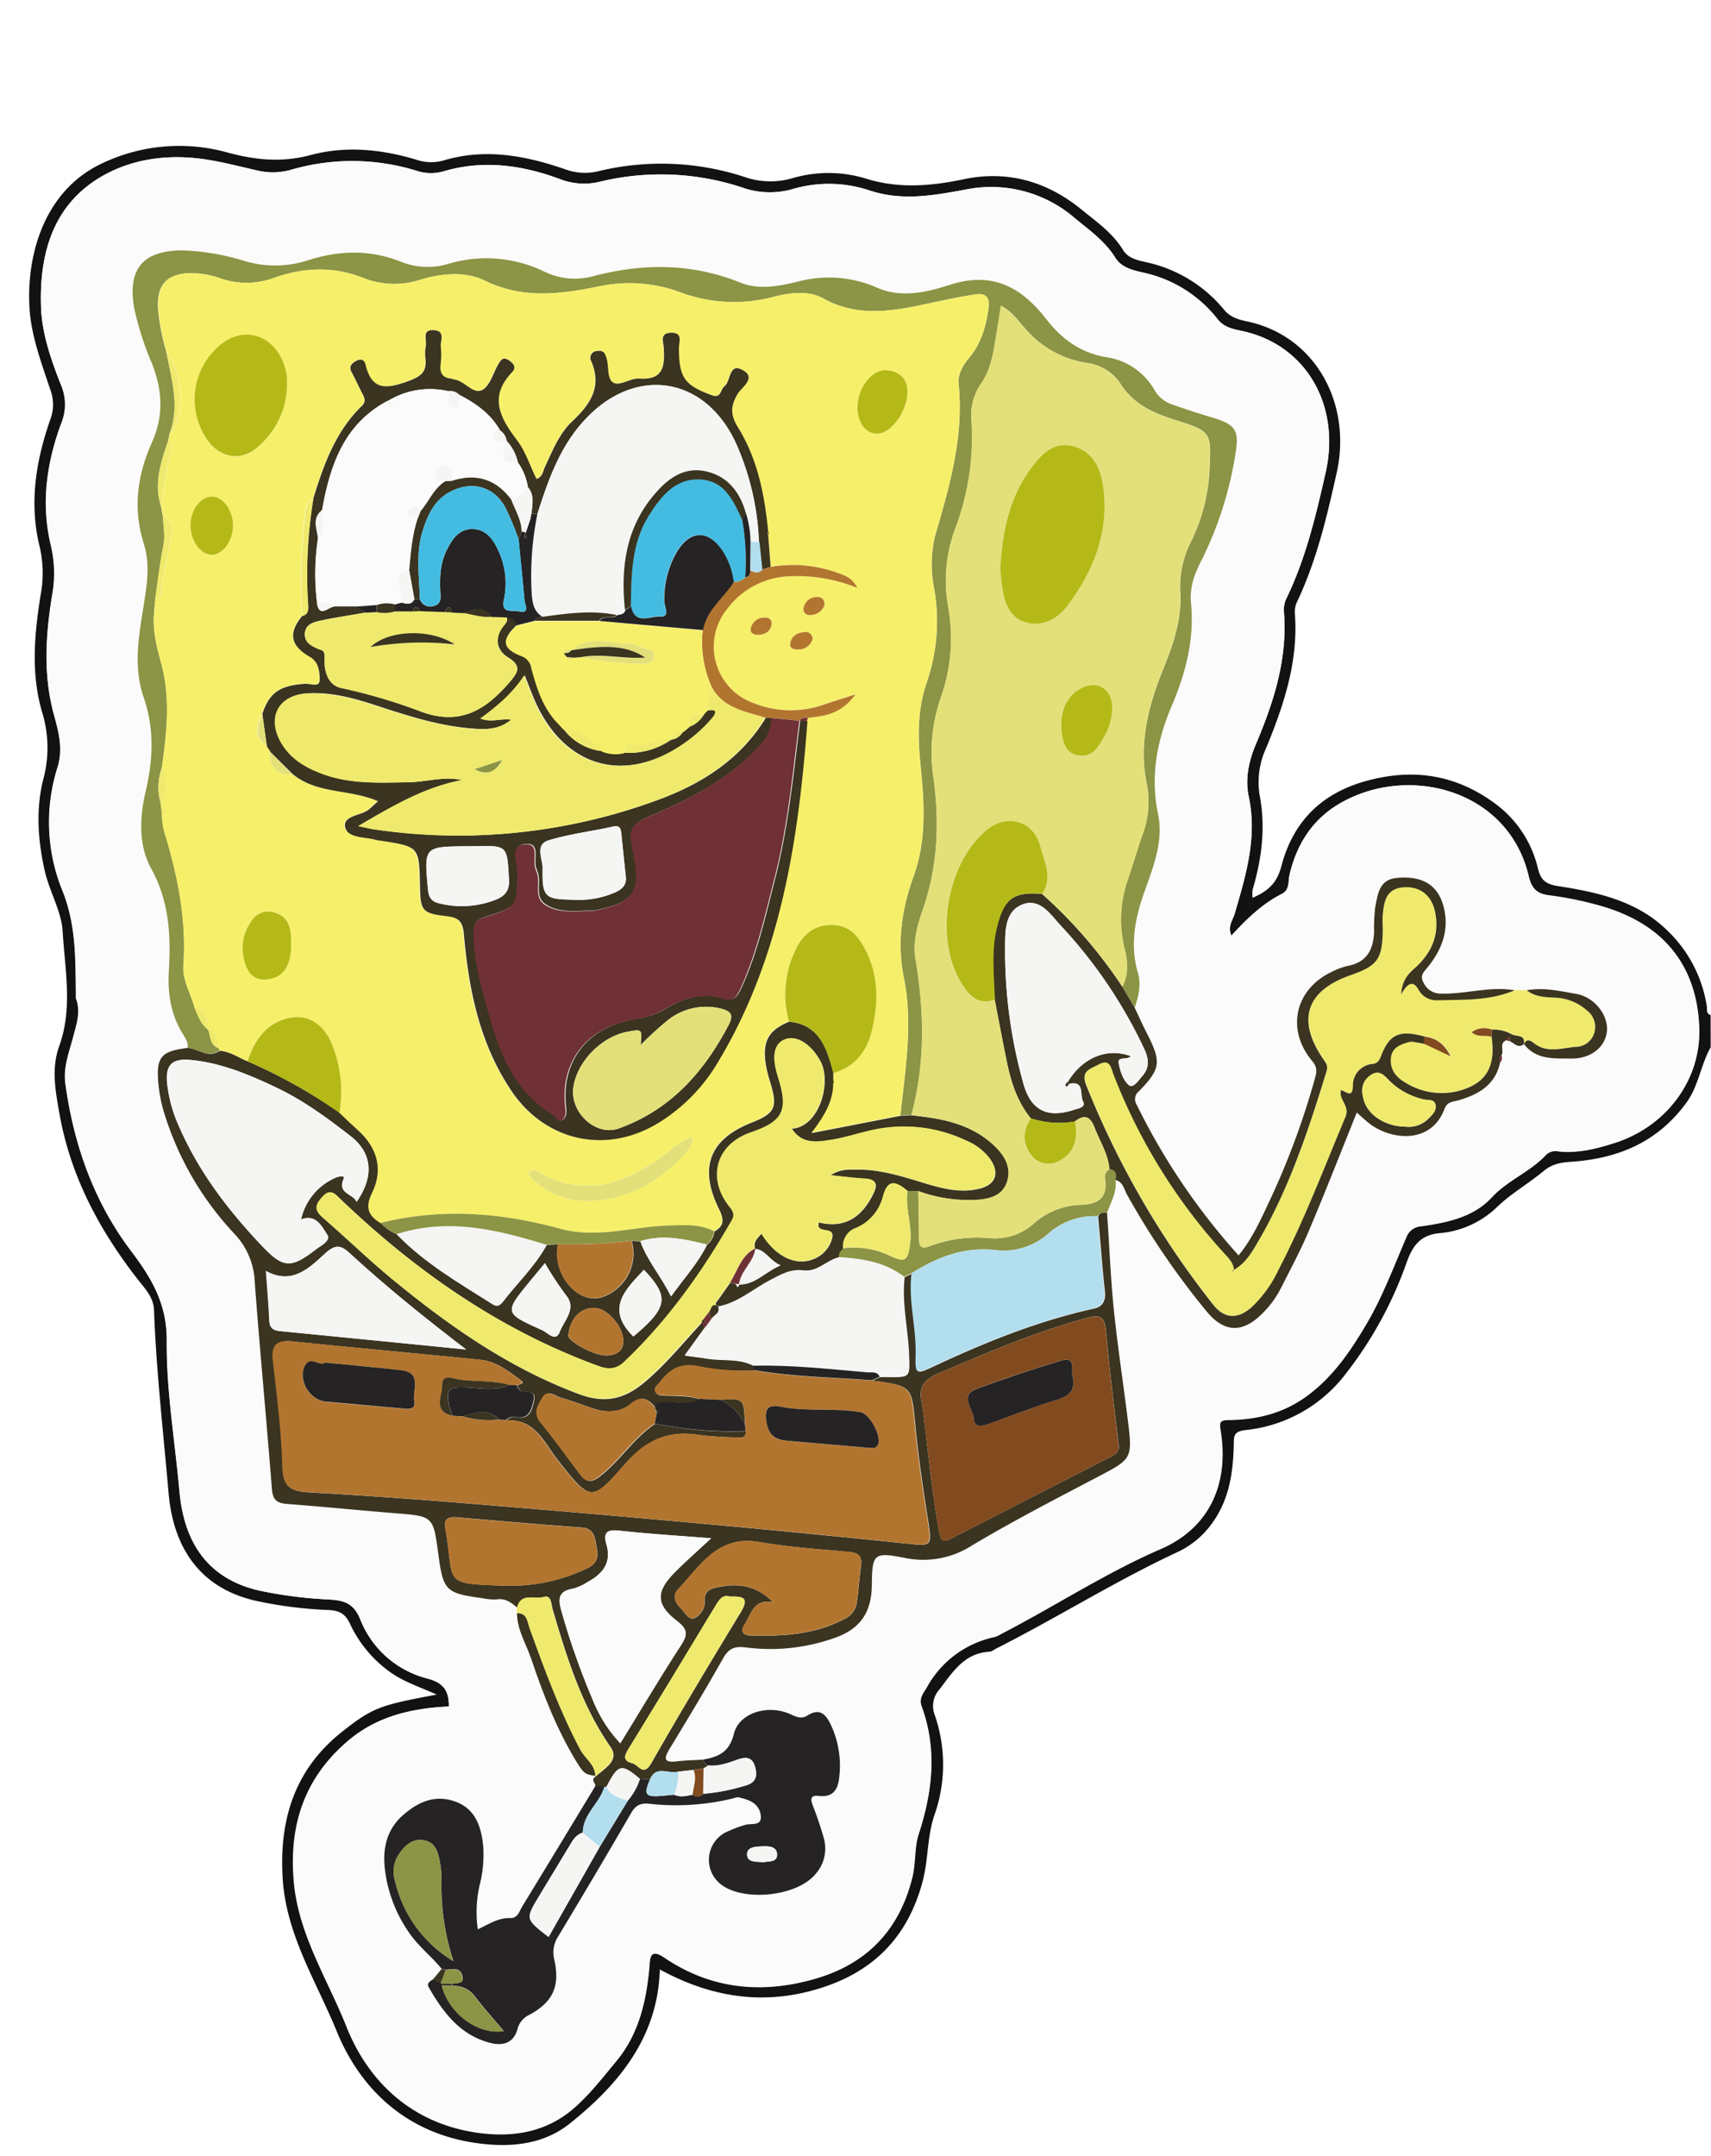 <svg id="Layer_1" data-name="Layer 1" xmlns="http://www.w3.org/2000/svg" viewBox="0 0 386.52 486.96"><defs><style>.cls-1{fill:transparent;}.cls-2{fill:#121212;}.cls-3{fill:#fbfbfb;}.cls-4{fill:#3a3420;}.cls-5{fill:#8c9445;}.cls-6{fill:#efea6d;}.cls-7{fill:#252324;}.cls-8{fill:#6f3135;}.cls-9{fill:#f6ef6a;}.cls-10{fill:#e3e07a;}.cls-11{fill:#b27530;}.cls-12{fill:#824b1f;}.cls-13{fill:#f5f5f4;}.cls-14{fill:#b3deee;}.cls-15{fill:#b5b917;}.cls-16{fill:#44bce2;}</style></defs><title>4</title><path class="cls-1" d="M443.88,244q0,123.53.08,247.05c0,2.77-.55,3.32-3.32,3.32q-189.94-.14-379.89,0c-2.77,0-3.32-.55-3.32-3.32q.14-240.16,0-480.33c0-2.77.55-3.32,3.32-3.32q189.95.13,379.89,0c2.77,0,3.32.54,3.32,3.32q-.15,113-.08,226c-1.08-.33-.74-1.31-.86-2a30,30,0,0,0-8.77-16.87c-7-6.89-15.82-8.83-24.91-10.25-2.57-.41-3.89-1.18-4.55-4a25.33,25.33,0,0,0-9.89-14.8c-8.79-6.44-18.39-7.86-29-4.92-10.23,2.84-16.5,9.37-19.09,19.3-1,3.77-3,5.56-6.48,7.07a8,8,0,0,1,0-1.81c2.08-7.06,3-14.12,1.57-21.51a18.46,18.46,0,0,1,1.53-10.6c4-9.61,7.23-19.45,6.47-30.12a5.26,5.26,0,0,1,.43-2.73c4.42-9.31,6.75-19.25,9-29.24,3.49-15.58-4.76-30.9-20.17-34.18-1.86-.4-3.8-.86-5.27-2.65a31.27,31.27,0,0,0-17.6-10.74c-2-.45-4.09-.9-5.21-2.74-2.4-3.93-6.11-6.48-9.53-9.26-7.71-6.25-16.6-8.81-26.41-6.75-7.49,1.56-14.75,2.2-22.27-.17a28.87,28.87,0,0,0-16.3-.11,17.77,17.77,0,0,1-10.63-.1,60.32,60.32,0,0,0-33.37-1.44,12.75,12.75,0,0,1-7.44-.38c-9-3.12-18.19-4.89-27.69-2a10.28,10.28,0,0,1-6-.19c-7.87-2.38-16-3.2-23.9-1.07-6.43,1.73-12.4,1.15-18.63-.52A40.56,40.56,0,0,0,80.2,44.59c-12.68,6.21-16.7,20.52-16,32.55.38,6.2,2.63,12.38,4.68,18.34a9.45,9.45,0,0,1,0,6.81c-3.28,9.41-4.82,19-2.35,28.87a26.44,26.44,0,0,1,.17,10.78c-1.42,8.93-2.25,17.92.45,26.77a27.38,27.38,0,0,1,.11,15c-1.68,6.77-1.16,13.61.35,20.39,1.05,4.72,3.82,9.33,4.07,13.73.5,8.56,2.32,17.44-.76,25.93-1.85,5.09-.9,10,0,15.09,2.46,14.14,9,26.37,17.67,37.57,1.64,2.1,3.62,4.06,3.73,7,.51,13.82,2.1,27.56,3.29,41.32,1,11.66,6.53,21.53,20.08,24.44a94.52,94.52,0,0,0,16,2c2.4.1,3.78.72,4.91,3.12a27.85,27.85,0,0,0,8.89,10.78c3.1,2.28,6.7,3.4,10.69,5.21-12.6,2.37-14.35,2.81-21.44,8.45C124,407.22,120.45,418.62,121.32,432c.81,12.63,7.62,23.18,12.16,34.3,5.41,13.27,15.82,23,31.22,25.28,7.72,1.15,15.37.52,21.47-4.36,11.11-8.88,19.9-19.53,20.34-34.8,12.25,6.69,24.52,8.22,37.36,3.86,11.58-3.95,18.8-11.84,22-23.74,1.32-5,1-10.17,2.67-15a34.22,34.22,0,0,0,.08-22.58,5.59,5.59,0,0,1,1.08-5.83c3-4,5.6-8.17,11.29-8.49.49,0,1-.44,1.44-.68,13.88-7,27.07-15.34,41.2-21.91a19.82,19.82,0,0,0,7.16-5.79c4.23-5.41,5.21-11.7,5.37-18.21.05-2-.17-3.13,2.64-3.47a32.6,32.6,0,0,0,22.58-12.62,88.76,88.76,0,0,0,13.87-25.33c1.31-3.69,3.1-6.14,7.4-6.53a21.24,21.24,0,0,0,13-5.92c3.23-3.11,7.1-5.28,10.49-8.1,1.92-1.6,3.83-1.94,6.19-2.1,10.5-.71,19.45-4.31,26-13.24C441.2,252.75,441.61,248.06,443.88,244Z" transform="translate(-57.43 -7.44)"/><path class="cls-2" d="M443.88,244c-2.27,4-2.68,8.71-5.57,12.64-6.57,8.93-15.52,12.53-26,13.24-2.36.16-4.27.5-6.19,2.1-3.39,2.82-7.26,5-10.49,8.1a21.24,21.24,0,0,1-13,5.92c-4.3.39-6.09,2.84-7.4,6.53a88.76,88.76,0,0,1-13.87,25.33,32.6,32.6,0,0,1-22.58,12.62c-2.81.34-2.59,1.43-2.64,3.47-.16,6.51-1.14,12.8-5.37,18.21a19.82,19.82,0,0,1-7.16,5.79c-14.13,6.57-27.32,14.89-41.2,21.91-.48.24-.95.66-1.44.68-5.69.32-8.26,4.52-11.29,8.49a5.59,5.59,0,0,0-1.08,5.83,34.22,34.22,0,0,1-.08,22.58c-1.67,4.86-1.35,10.06-2.67,15-3.16,11.9-10.38,19.79-22,23.74-12.84,4.36-25.11,2.83-37.36-3.86-.44,15.27-9.23,25.92-20.34,34.8-6.1,4.88-13.75,5.51-21.47,4.36-15.4-2.3-25.81-12-31.22-25.28-4.54-11.12-11.35-21.67-12.16-34.3-.87-13.35,2.68-24.75,13.34-33.22,7.09-5.64,8.84-6.08,21.44-8.45-4-1.81-7.59-2.93-10.69-5.21a27.85,27.85,0,0,1-8.89-10.78c-1.13-2.4-2.51-3-4.91-3.12a94.52,94.52,0,0,1-16-2c-13.55-2.91-19.08-12.78-20.08-24.44-1.19-13.76-2.78-27.5-3.29-41.32-.11-2.93-2.09-4.89-3.73-7-8.72-11.2-15.21-23.43-17.67-37.57-.88-5.05-1.83-10,0-15.09,3.08-8.49,1.26-17.37.76-25.93-.25-4.4-3-9-4.07-13.73-1.51-6.78-2-13.62-.35-20.39a27.38,27.38,0,0,0-.11-15c-2.7-8.85-1.87-17.84-.45-26.77a26.44,26.44,0,0,0-.17-10.78c-2.47-9.88-.93-19.46,2.35-28.87a9.45,9.45,0,0,0,0-6.81c-2-6-4.3-12.14-4.68-18.34-.74-12,3.28-26.34,16-32.55A40.56,40.56,0,0,1,109,41.94c6.23,1.67,12.2,2.25,18.63.52,7.92-2.13,16-1.31,23.9,1.07a10.28,10.28,0,0,0,6,.19c9.5-2.89,18.69-1.12,27.69,2a12.75,12.75,0,0,0,7.44.38A60.32,60.32,0,0,1,226,47.54a17.77,17.77,0,0,0,10.63.1,28.87,28.87,0,0,1,16.3.11c7.52,2.37,14.78,1.73,22.27.17,9.81-2.06,18.7.5,26.41,6.75,3.42,2.78,7.13,5.33,9.53,9.26,1.12,1.84,3.2,2.29,5.21,2.74a31.27,31.27,0,0,1,17.6,10.74c1.47,1.79,3.41,2.25,5.27,2.65,15.41,3.28,23.66,18.6,20.17,34.18-2.23,10-4.56,19.93-9,29.24a5.26,5.26,0,0,0-.43,2.73c.76,10.67-2.51,20.51-6.47,30.12a18.46,18.46,0,0,0-1.53,10.6c1.44,7.39.51,14.45-1.57,21.51a8,8,0,0,0,0,1.81c3.46-1.51,5.5-3.3,6.48-7.07,2.59-9.93,8.86-16.46,19.09-19.3,10.57-2.94,20.17-1.52,29,4.92a25.33,25.33,0,0,1,9.89,14.8c.66,2.83,2,3.6,4.55,4,9.09,1.42,18,3.36,24.91,10.25A30,30,0,0,1,443,234.73c.12.71-.22,1.69.86,2Zm-285,148.9c-8.32.39-16.21,2.15-22.8,7.75-9.69,8.24-13.19,18.71-12.24,31.24.93,12.2,7.6,22.34,11.9,33.17,5,12.57,14.79,21.81,29.28,24,8.2,1.23,15.95,0,22.29-5.63,3.5-3.09,6.42-6.86,9.41-10.48,5-6.05,6.69-13.32,7.41-20.95.16-1.63-.1-4.85,3.36-2.5,10.66,7.24,22.22,8.33,34.33,4.79,11.54-3.38,18.81-11,21.72-22.74.81-3.26.45-6.76,1.43-9.77,3.14-9.64,4.22-19.15.7-28.84-.7-1.9.31-2.93,1.22-4.49a22.87,22.87,0,0,1,15.35-11.32,6.19,6.19,0,0,0,1.45-.69c12.07-6.24,23.48-13.75,36-19.16,11.07-4.79,15.46-14.83,13.48-26.79-.33-2,0-2.34,2.12-2.37,6.27-.1,12.14-1.53,17.41-5.39,5.94-4.36,9.89-10.21,13.5-16.35s6.11-12.89,8.94-19.44a3.88,3.88,0,0,1,3.53-2.58c5.73-.86,11.63-2,15.77-6.47,3.63-3.93,8.73-5.8,12.31-9.66a3.15,3.15,0,0,1,3-.75c4.41.45,8.65-.65,12.71-2,11.39-3.67,19.31-14.07,18.85-26-.5-12.77-6.91-22.87-21.8-27.28a78.25,78.25,0,0,0-12.22-2.55c-2.88-.37-3.9-1.74-4.52-4.38C398.09,185.64,375.36,180,360,189c-6.11,3.58-9.65,9.17-11.27,16.07-.34,1.45.09,3.38-1.73,4.3-4.42,2.25-7.95,5.65-11.41,9.44-.92-2.12.32-3.49.74-4.94,2.53-8.67,5.13-17.23,3.17-26.53-.82-3.89,0-7.89,1.64-11.81,4-9.46,7.15-19.21,6.33-29.75a5.87,5.87,0,0,1,.55-3.14c4.37-9,6.67-18.73,8.87-28.47,3.4-15.1-4.34-28.78-18.81-31.93-2-.43-4.11-.78-5.65-2.74A29,29,0,0,0,315.62,69c-2.39-.54-4.86-1.15-6.25-3.36-2.35-3.78-5.92-6.26-9.22-9a28.89,28.89,0,0,0-24.52-6.4c-7.29,1.34-14.42,2.68-21.85.19a29,29,0,0,0-17.45-.24,18.74,18.74,0,0,1-11.42-.46,58.57,58.57,0,0,0-31.8-1.29,15,15,0,0,1-9-.48c-8.61-3.23-17.43-4.49-26.51-1.82a10.17,10.17,0,0,1-6-.11,49.26,49.26,0,0,0-28.26-.29,15.06,15.06,0,0,1-7.18.34c-4.2-.92-8.37-2.07-12.61-2.68-7.79-1.14-15.64-.21-22.43,3.48-11.66,6.34-14.86,17.75-14.42,30,.21,5.91,2.28,11.94,4.5,17.53a11.19,11.19,0,0,1,0,8.78c-3.31,9-4.57,18.22-2.24,27.68a27.33,27.33,0,0,1,.2,11.18c-1.44,8.93-2,17.88.43,26.79,1.06,3.86,2.1,7.73.85,11.83a41,41,0,0,0,1,27.76c3.27,8,3,16,3.12,24.09a1.07,1.07,0,0,0,0,.4c1.14,3,.19,5.69-.57,8.6-.9,3.47-2.32,6.93-1.81,10.68,1.9,13.84,6.42,26.69,14.9,37.89,4.6,6.08,8.12,11.95,8,20.31-.08,11.33,1.87,22.68,2.88,34,1,10.82,5.82,19.52,18,22.32a97.11,97.11,0,0,0,15.55,2c3.26.21,5.69.58,7.27,4.47a22.16,22.16,0,0,0,15.24,13.42C157.68,387.57,158.89,389.46,158.83,392.94Z" transform="translate(-57.43 -7.44)"/><path class="cls-3" d="M158.83,392.94c.06-3.48-1.15-5.37-4.75-6.31a22.16,22.16,0,0,1-15.24-13.42c-1.58-3.89-4-4.26-7.27-4.47a97.11,97.11,0,0,1-15.55-2c-12.18-2.8-17-11.5-18-22.32-1-11.35-3-22.7-2.88-34,.07-8.36-3.45-14.23-8-20.31-8.48-11.2-13-24.05-14.9-37.89-.51-3.75.91-7.21,1.81-10.68.76-2.91,1.71-5.64.57-8.6a1.07,1.07,0,0,1,0-.4c-.1-8.14.15-16.1-3.12-24.09a41,41,0,0,1-1-27.76c1.25-4.1.21-8-.85-11.83-2.47-8.91-1.87-17.86-.43-26.79a27.33,27.33,0,0,0-.2-11.18c-2.33-9.46-1.07-18.67,2.24-27.68a11.19,11.19,0,0,0,0-8.78C69,88.84,66.92,82.81,66.71,76.9c-.44-12.22,2.76-23.63,14.42-30,6.79-3.69,14.64-4.62,22.43-3.48,4.24.61,8.41,1.76,12.61,2.68a15.06,15.06,0,0,0,7.18-.34,49.26,49.26,0,0,1,28.26.29,10.17,10.17,0,0,0,6,.11c9.08-2.67,17.9-1.41,26.51,1.82a15,15,0,0,0,9,.48,58.57,58.57,0,0,1,31.8,1.29,18.74,18.74,0,0,0,11.42.46,29,29,0,0,1,17.45.24c7.43,2.49,14.56,1.15,21.85-.19a28.89,28.89,0,0,1,24.52,6.4c3.3,2.73,6.87,5.21,9.22,9,1.39,2.21,3.86,2.82,6.25,3.36a29,29,0,0,1,16.82,10.45c1.54,2,3.65,2.31,5.65,2.74,14.47,3.15,22.21,16.83,18.81,31.93-2.2,9.74-4.5,19.43-8.87,28.47a5.87,5.87,0,0,0-.55,3.14c.82,10.54-2.3,20.29-6.33,29.75-1.68,3.92-2.46,7.92-1.64,11.81,2,9.3-.64,17.86-3.17,26.53-.42,1.45-1.66,2.82-.74,4.94,3.46-3.79,7-7.19,11.41-9.44,1.82-.92,1.39-2.85,1.73-4.3,1.62-6.9,5.16-12.49,11.27-16.07,15.35-9,38.08-3.35,42.66,16.4.62,2.64,1.64,4,4.52,4.38a78.25,78.25,0,0,1,12.22,2.55c14.89,4.41,21.3,14.51,21.8,27.28.46,11.89-7.46,22.29-18.85,26-4.06,1.31-8.3,2.41-12.71,2a3.15,3.15,0,0,0-3,.75c-3.58,3.86-8.68,5.73-12.31,9.66-4.14,4.47-10,5.61-15.77,6.47a3.88,3.88,0,0,0-3.53,2.58c-2.83,6.55-5.31,13.27-8.94,19.44s-7.56,12-13.5,16.35c-5.27,3.86-11.14,5.29-17.41,5.39-2.09,0-2.45.38-2.12,2.37,2,12-2.41,22-13.48,26.79-12.49,5.41-23.9,12.92-36,19.16a6.19,6.19,0,0,1-1.45.69,22.87,22.87,0,0,0-15.35,11.32c-.91,1.56-1.92,2.59-1.22,4.49,3.52,9.69,2.44,19.2-.7,28.84-1,3-.62,6.51-1.43,9.77-2.91,11.78-10.18,19.36-21.72,22.74-12.11,3.54-23.67,2.45-34.33-4.79-3.46-2.35-3.2.87-3.36,2.5-.72,7.63-2.39,14.9-7.41,20.95-3,3.62-5.91,7.39-9.41,10.48-6.34,5.62-14.09,6.86-22.29,5.63-14.49-2.19-24.29-11.43-29.28-24-4.3-10.83-11-21-11.9-33.17-1-12.53,2.55-23,12.24-31.24C142.62,395.09,150.51,393.33,158.83,392.94ZM398.4,242.58c1.06.41,1.9,1.8,3.29.72l0,0c2.79,3.61,6.89,3.18,10.68,3.21,4.57,0,7.75-2.7,8.05-6.28s-2.81-7.59-6.84-8.31c-3.7-.65-7.43-1.54-11.26-.84h-2.8c-5.6-1-11.07.92-16.64.75a4.19,4.19,0,0,1-3.84-2.31c-1.08-1.84.15-2.7,1-3.83,3.36-4.25,4.93-8.93,3.2-14.3-1.14-3.5-4-6.37-10.52-5.66-3.84.42-4.13,3.79-4.69,6.63a40.54,40.54,0,0,0-.25,5.64c-.19,3.87-1.63,6.75-5.86,7.55a15.71,15.71,0,0,0-3.42,1.23c-8.55,3.87-10.75,13.08-4.68,20.31,1.23,1.47,1,2.61.57,4a177.19,177.19,0,0,1-10.08,27.26c-2,4.28-3.93,8.69-7.14,12.62a148,148,0,0,1-23-34,2.29,2.29,0,0,1,.54-3.12c4.9-5.11,5-6.63,1.77-13-1-1.89-1.84-3.83-2.75-5.75.83-2.58,1.53-5.15.72-7.9C312.72,221,313.88,215,316,209c2-5.69,4.4-11.45,3.1-17.71-1.79-8.56-.21-16.6,3.14-24.47,3.16-7.41,5.11-15.07,4.31-23.23-.32-3.35.72-6.34,2.24-9.29a82.32,82.32,0,0,0,7.84-24.57c.84-5.09-.08-6.37-5.09-7.9q-4.64-1.41-9.22-3a7.15,7.15,0,0,1-4-3.24,15,15,0,0,0-11-7.46c-5.66-1-9.94-4.05-13.35-8.44-5.7-7.32-12.24-11-22-7.86-5.07,1.65-10.87,3-16.27.64a27,27,0,0,0-17.77-1.44c-4.33,1-8.84,2-13.17.27-11-4.37-22.1-4.4-33.36-1.42a15.72,15.72,0,0,1-11-1.1,30,30,0,0,0-21.69-1.7,16.22,16.22,0,0,1-10.73-.53c-7-2.78-14-2.53-21-.26a24,24,0,0,1-14.32.1A53,53,0,0,0,98.67,64c-9.1-.07-12.59,4.3-10.86,13.41a71.19,71.19,0,0,0,4,12.29c2.29,5.92,2.63,11.64-.06,17.64-3.29,7.31-4.36,15-1.85,22.87,1.16,3.64.94,7.43.4,11.23-1.13,7.85-3.14,15.75-.39,23.62,2.46,7,2.09,14,.42,21.1-1.38,5.88-1.66,12.15,1.23,17.44,4.07,7.43,4.45,15.15,4,23.15-.31,5.12.47,9.93,3.23,14.34a4.25,4.25,0,0,1,1,3c-6.08.77-7.21,2-6.69,8a33.47,33.47,0,0,0,1.21,6.34,69.69,69.69,0,0,0,16.07,27.75A16.64,16.64,0,0,1,114.89,297c1.17,15.6,2.66,31.17,3.88,46.77.18,2.41,1,3.22,3.36,3.4,8.2.62,16.39,1.45,24.59,2.11,8.49.68,8.49.63,9.63,9.1s1.63,8.95,10.07,10.1a12.17,12.17,0,0,0,3.22.25c2-.29,3.24.78,4.57,1.88v1.26c0,3.84,2.14,7,3.31,10.53,2.69,8,5.79,15.91,10.23,23.16,1.57,2.56,2,2.79,4.13,3v.2c-1,.72,0,1.39,0,2.09q-8.26,13.65-16.56,27.28c-.67,1.1-1,2.72-2.72,2.65-2.66-.1-4.81,1.35-7.33,2.55a27.35,27.35,0,0,1,.39-9.9,27.71,27.71,0,0,0,.83-8.83c-.42-4.35-1.69-8.37-6.19-10.09s-8.45-.08-11.91,3-4.59,7.21-4.17,11.71a31.43,31.43,0,0,0,5.38,14.65c2.11,3.19,5.14,5.48,7.52,8.4l-1.89,2.31c-.69.42-1.59.89-1.05,1.83,3.3,5.72,7.19,10.89,14,12.59,2.71.68,5.19.05,6.05-3.14a4.86,4.86,0,0,1,2.7-3.23c5.31-2.89,6.95-6.46,5.62-12.44a6.61,6.61,0,0,1,.9-5.3c5.55-9.24,11.07-18.51,16.46-27.85,1.05-1.82,2.14-2.29,4.18-2.07A54.56,54.56,0,0,0,223,413.7a3,3,0,0,1,1.18-.24c2.27.49,4.58,1.29,5,3.85.5,2.93-2.23,1.88-3.63,2.43a28.73,28.73,0,0,0-4.48,1.75,7,7,0,0,0-.91,11.59c5.06,4,17.13,2.77,21.34-2.19a8.62,8.62,0,0,0,1.93-8.3c-.69-2.46-1.53-4.88-2.45-7.27-.58-1.5-.52-2.39,1.37-2.17,3.51.4,4.39-1.74,4.64-4.63a21.71,21.71,0,0,0-1.93-11.42c-1.13-2.39-2.53-3.88-5.28-2.12-1.49,1-2.72.19-4.12-.4-5-2.11-11.35-.18-12.53,4.58-1,4.18-3.52,5.16-6.91,5.78-2,.12-4,.15-6,.39-3,.37-2.83-.78-1.58-2.84,4.11-6.8,8.23-13.6,12.13-20.52,1.29-2.28,2.75-2.69,5.18-2.36a43.31,43.31,0,0,0,19.5-2c6.11-2,8.81-5.71,8.87-12.15.06-7.12.46-7.45,7.47-6.08a20.35,20.35,0,0,0,15.24-2.87c9.14-5.43,18.6-10.33,28-15.27,8.22-4.3,8.22-4.18,7.06-13.46-1.08-8.63-2.41-17.25-3.24-25.88-.65-6.79-.89-13.67-1.4-20.5.95-2.4,2.25-4.7,1.93-7.43,1.75.41,2,2.1,2.65,3.33a176.08,176.08,0,0,0,18,26.4c3.93,4.75,8,4.89,12.4.59a22.15,22.15,0,0,0,4.32-5.82c2.19-4.33,4.49-8.62,6.38-13.09,3.71-8.77,7.17-17.65,10.79-26.63,1.07.93,1.94,1.77,2.89,2.5,5,3.79,13.93,4.69,16.93-3.34.63-1.68,1.93-1.58,3.18-1.94,4.47-1.3,8.24-3.41,9.36-8.43a1.66,1.66,0,0,0,.32-1.74c.7-1-.65-2.75,1.16-3.39l.27.24Z" transform="translate(-57.43 -7.44)"/><path class="cls-4" d="M307.51,281.38c.51,6.83.75,13.71,1.4,20.5.83,8.63,2.16,17.25,3.24,25.88,1.16,9.28,1.16,9.16-7.06,13.46-9.42,4.94-18.88,9.84-28,15.27a20.35,20.35,0,0,1-15.24,2.87c-7-1.37-7.41-1-7.47,6.08-.06,6.44-2.76,10.15-8.87,12.15a43.31,43.31,0,0,1-19.5,2c-2.43-.33-3.89.08-5.18,2.36-3.9,6.92-8,13.72-12.13,20.52-1.25,2.06-1.46,3.21,1.58,2.84,2-.24,4-.27,6-.39a1.65,1.65,0,0,0,1.14,1.31l-1.06.67-2.25.34-3.5.39c-2.09.62-4.94-1.53-6.33,1.71l-2.31-.08c-4.13-3.55-4.91-3.36-7.56,1.84a1.94,1.94,0,0,0-.48,0l-2-.23c0-.7-1.08-1.37,0-2.09,2-1.82,5.56-3.65,3.44-6.7-6.6-9.48-9.88-20.23-13.08-31.08-.34-1.16-.27-3.37-2-2.82-2,.62-5.14-1.09-6,2.42-1.33-1.1-2.6-2.17-4.57-1.88a12.17,12.17,0,0,1-3.22-.25c-8.44-1.15-8.94-1.66-10.07-10.1s-1.14-8.42-9.63-9.1c-8.2-.66-16.39-1.49-24.59-2.11-2.31-.18-3.18-1-3.36-3.4-1.22-15.6-2.71-31.17-3.88-46.77a16.64,16.64,0,0,0-4.49-10.75,69.69,69.69,0,0,1-16.07-27.75,33.47,33.47,0,0,1-1.21-6.34c-.52-6,.61-7.26,6.68-8,2.4.18,4.62,2.47,7.2.64,2.36.19,4.27,1.55,6.36,2.43a118,118,0,0,1,20.74,11.59c1.37,1.3,2.72,2.61,4.12,3.87,4.43,4,5.87,8.91,3.28,14.22-1.62,3.34-.88,5.15,1.9,6.84a10.37,10.37,0,0,0,3.62,2.52c6.29,6.56,14.11,11,21.69,15.84,1.07.68,1.74.1,2.36-.71,3.27-4.24,7.22-8,9.81-12.73l2.55-.14c-1.39,6.72,4.41,13.69,9.93,11.94a10.44,10.44,0,0,0,6.71-12.7l2,.1c1.54,4.4,4.65,7.84,6.91,12.43,3-4.23,6.11-7.55,8.1-11.67a4.34,4.34,0,0,0,1.65-3c2.25-1.26,2.2-2.71,1.08-5-4.66-9.43-2.19-15.8,7.29-19.57,5.45-2.16,6-3.47,4.16-9.44a25.53,25.53,0,0,1-.94-3.93c-.73-5.09.7-7.57,5.33-9.46,7,.74,8.53,6.2,10,11.67v2.38c0,3.93-1.88,7.23-4.91,11.12l20.07-3.9,2.49-.13c1.06.14,2.13.26,3.19.41,6.11.82,11.81,2.58,16.21,7.2,2,2.17,3.2,4.74,2.1,7.72-1,2.79-3.59,3.51-6.19,3.76a33,33,0,0,1-13.76-1.94l-2.43,0c-2.42-2-4.45-3-5.58,1.27a10.47,10.47,0,0,1-6,7.05,4.42,4.42,0,0,0-3,4.62c-.41.63-1.1,1.13-.89,2-2.82.64-4.92,3.42-8,3-2.92-.39-5.11.93-7.5,2.17-3.93,2.05-7.33,5.18-11.87,6a.67.67,0,0,1-.31-1.14l.74-1,2.3-3.27,1.23.28.51.73.35-.68-.07.06c3.66.05,5.82-2.81,9.38-4.32-2.57-1.11-3.37-3.51-5.76-3.72-.51-1.56.55-2.44,1.43-3.44,3.3,5.42,8.22,7.6,12.36,5.47a6.81,6.81,0,0,0,3.64-4.63c.45-2.23-2.42-1.08-3.08-2.39-.09-.18,0-.44,0-1,6,1.5,9.84-1.31,12.37-6.5,1.07-2.2.57-3.22-1.92-3.37s-4.86-.46-7.76-.76c2.27-1.54,4.33-1.28,6.3-1.29,4.92,0,9.57,1.43,14.22,2.85,4.27,1.3,8.59,2.57,13.11,1.45,3.73-.93,4.6-3.51,2.42-6.69a12.8,12.8,0,0,0-5.38-4.14,32.76,32.76,0,0,0-21.33-2.35c-3,.65-6,1.67-9,2.15-3.27.52-6.75,1.13-9.1-2.54,6.11-.25,9.08-10.36,6.49-15.18-2-3.69-5.12-5.94-7.84-5s-3.23,3.85-1.75,8.52c2.42,7.66,1.19,10-6.14,12.56-8,2.73-9.85,10.5-4.74,16.85,1.18,1.47,1,2.17.41,3.19-6.68,11.63-14.4,22.47-24.17,31.76-1.75,1.67-3.49,1.83-5.83,1-22.32-8.16-41.3-21.43-58.34-37.72-1.33-1.28-2.28-2.49-4.14-.41-1.63,1.83-1.73,2.95.14,4.57,5.3,4.59,10.33,9.5,15.74,13.95,12.86,10.58,26.38,20.05,42.2,25.93,5.65,2.09,10,1.16,14.51-2.56,4.91-4.08,8.85-9,13.17-13.65l.61,1.39-4.42,6.11c2,.26,3.52.44,5.07.69,3.5.56,7.2-.12,10.51,1.65l-.07,1a50.19,50.19,0,0,1-12.79-1c-4-.71-6.3,1-8.42,3.76-.47.62-1.34,1.1-1,2s1.25.9,2.07.92c2.67.08,5.37,0,8,.81-2.45,1.54-5.13.63-7.7.65-1.19,0-2-.1-2.35,1.26-1.56-1.82-2.92-3-5.45-.91-2.35,1.95-5.46,2.11-8.45,1.15-2.55-.83-5-1.8-7.62-2.56-1.26-.37-2.76-1.86-3.91,0s-2.26,3.54-.39,5.8c3.14,3.81,5.95,7.89,9,11.8,1.33,1.74,2.62,1.54,4.38.14,4.51-3.56,7.57-8.62,12.41-11.82a85.61,85.61,0,0,0,20.51,1.7c0,1.7-1.16,1.47-2.26,1.41a84.21,84.21,0,0,1-8.42-.56c-7-1.13-12,1.23-16.72,6.67-7.55,8.67-7.85,8.25-15.09-.89-3.1-3.91-5.14-9.43-11.64-9.09a2.14,2.14,0,0,1,2.15-.7c2.91.56,3.51-1.32,4-3.52.7-2.92-1.75-1.81-2.89-2.43-.4-.21-.6-.79-.9-1.2.44-.32,1.84-.48,1-1.08-2.8-2.06-5.61-4.36-9.23-4.73-14.07-1.42-28.15-2.68-42.21-4.12-3.4-.35-5.08.38-4.64,4.26.91,8,1.94,16.07,2.15,24.12.12,4.68,2.09,5.47,6.06,5.69,12.5.69,25,1.62,37.48,2.64q27,2.21,53.91,4.67,21.92,2,43.8,4.28c5.25.56,5.4.48,4.58-4.89-1.11-7.18-2.22-14.38-2.91-21.6-.86-9.11-.67-9.12-9.77-10.36l1.79-.78c.54,0,1.07,0,1.6,0,5.31.05,5.13.06,4.95-5.09-.22-5.84-1.68-11.61-1-17.49l1.67-.79c-.77,6.07,1,12,.93,18-.08,4.87-.2,4.89,4.19,2.84,11.59-5.41,23.4-10.19,36-12.95,1.89-.41,2.68-1.77,2.44-3.9-.63-5.63-1-11.27-1.54-16.91C305.84,281.31,306.68,281.35,307.51,281.38Zm-182,1.5-.07.06a13.42,13.42,0,0,1,7.87-9.49c.57-.27,2.12-.56,1.78.21-1.55,3.45,2.1,3.36,2.91,5.27,4-5.76,3.55-11-1.32-14.82C131.4,260,126,256.05,120,253.17s-12.49-5.63-19.43-6.29c-4.2-.41-5.75,1-5.37,5.2a31.71,31.71,0,0,0,2.65,9.71c4.46,10.28,11.12,19,18.78,27.08,4.77,5,6.49,5.19,12.1.86,1.18-.91,3.53-2,2.65-3.38C130.16,284.54,128.84,281.61,125.49,282.88Zm140.15,41.26c1.34,9.76,2.12,19.66,3.95,29.44.46,2.46,1.36,2.09,2.91,1.29q17.81-9.14,35.62-18.24c1.11-.57,2.16-1.13,2-2.67-1-8.66-2.1-17.31-2.87-26-.31-3.44-1.78-3.51-4.52-2.76-11,3-21.35,7.37-31.77,11.8C267.58,318.44,264.6,319.58,265.64,324.14Zm-47.56,30.78c-7.59-.6-14.16-1-20.69-1.7-2.75-.3-3.8.26-3,3.1,1.22,4.14-.88,6.68-4.28,8.51a11.59,11.59,0,0,1-3.3,1.49c-3.47.58-3.33,2.48-2.53,5.24a166.42,166.42,0,0,0,7,19.81,31.3,31.3,0,0,0,6.24,9.87c4.63-7.53,9-14.92,13.7-22.13,1.54-2.37,1.56-3.58-.86-5.46-4.86-3.77-4.86-6.66-.55-11C212.22,360.24,214.74,358,218.08,354.92Zm14,14.46c-4.48-.94-5,2.81-6.52,5.12-.9,1.32-.39,2.35,1.33,2.39,7.32.19,14.55-.19,21.23-3.72a4.84,4.84,0,0,0,2.85-3.68c.38-2.8.59-5.62.95-8.42.26-2-.49-2.87-2.6-3.06-6.83-.62-13.7-1.08-20.44-2.25-9.35-1.61-13.29,5.41-18.33,10.74-1.19,1.26-.78,2.8.45,4,1,1,1.94,2.94,3.3,2.48a4.33,4.33,0,0,0,2.33-3.48c-.36-3.13,1.84-3.32,3.65-3.65C224.54,365.05,228.53,365.75,232.07,369.38Zm-69.35-57.1c-9.17-7-17.86-14-26.09-21.57-2.13-2-3.34-2.34-5.77-.11-3.58,3.27-7.41,7.18-13.35,3.94.27,3.92.61,7.53.76,11.16.07,1.74.89,2.28,2.48,2.43Q141.74,310.17,162.72,312.28Zm8.38,53.33a39.69,39.69,0,0,0,19.13-4c2.83-1.39,2.16-3.55,1.75-5.83-.34-1.89-.95-3.13-3.24-3.3-9.37-.67-18.72-1.51-28.07-2.29-1.69-.14-3.08.14-2.69,2.31,2.18,12.39-.93,12.64,12.32,13.09C170.57,365.63,170.84,365.62,171.1,365.61Zm51.29,2.49c-1.68-.59-2.48.63-3.3,2-6.55,10.84-13.1,21.68-19.74,32.47-1,1.63-1.16,2.65.93,3.18,1.4.35,2.46,3.13,4.28-.07,6.54-11.46,13.33-22.79,20.2-34.06C226.7,368.43,225.41,368,222.39,368.1Zm-41.86-75.34c-1.3,1.57-2.32,2.79-3.33,4-5.92,7.23-5.94,7.28,2.77,11.17,1.16.52,3,2.75,3.92.3s3.77-5.09,1.55-8A72.17,72.17,0,0,1,180.53,292.76Zm11.24,10.12c-3.2-.12-5.56,2.33-6,6.2-.14,1.33,5.9,4.63,8.62,4.55,1.83-.05,3.62-.69,3.81-2.83C198.55,307.43,194.78,303,191.77,302.88Zm8.73,6.45c7.81-6.57,8.18-8.91,2.38-15.06C198.84,298.64,194.05,303,200.5,309.33Z" transform="translate(-57.43 -7.44)"/><path class="cls-5" d="M107,244.75c-2.58,1.83-4.8-.46-7.2-.64.21-1.18-.47-2.08-1-3-2.76-4.41-3.54-9.22-3.23-14.34.48-8,.1-15.72-4-23.15-2.89-5.29-2.61-11.56-1.23-17.44,1.67-7.12,2-14.06-.42-21.1-2.75-7.87-.74-15.77.39-23.62.54-3.8.76-7.59-.4-11.23-2.51-7.92-1.44-15.56,1.85-22.87,2.69-6,2.35-11.72.06-17.64a71.19,71.19,0,0,1-4-12.29C86.08,68.34,89.57,64,98.67,64a53,53,0,0,1,13.92,2.37,24,24,0,0,0,14.32-.1c7-2.27,14-2.52,21,.26a16.22,16.22,0,0,0,10.73.53,30,30,0,0,1,21.69,1.7,15.72,15.72,0,0,0,11,1.1c11.26-3,22.37-3,33.36,1.42,4.33,1.73,8.84.77,13.17-.27a27,27,0,0,1,17.77,1.44c5.4,2.37,11.2,1,16.27-.64,9.8-3.19,16.34.54,22,7.86,3.41,4.39,7.69,7.46,13.35,8.44a15,15,0,0,1,11,7.46,7.15,7.15,0,0,0,4,3.24q4.57,1.61,9.22,3c5,1.53,5.93,2.81,5.09,7.9a82.32,82.32,0,0,1-7.84,24.57c-1.52,2.95-2.56,5.94-2.24,9.29.8,8.16-1.15,15.82-4.31,23.23-3.35,7.87-4.93,15.91-3.14,24.47,1.3,6.26-1.08,12-3.1,17.71-2.12,6-3.28,12-1.44,18.22.81,2.75.11,5.32-.72,7.9-.94-1.6-1.88-3.19-2.81-4.79,1.48-2.82,1.2-5.89.48-8.7a27.39,27.39,0,0,1,.89-15.86c1.06-3.2,2-6.43,3.12-9.61A20.79,20.79,0,0,0,316.58,185c-2-9.29.17-17.91,3.62-26.4,2.3-5.65,4.27-11.38,3.85-17.61a22.49,22.49,0,0,1,2.5-11.33,41.11,41.11,0,0,0,4.11-15.93c.41-8.78.54-8.8-8-11.51-4.85-1.53-9.25-3.56-12.13-8.13a10.75,10.75,0,0,0-7.76-4.69,23,23,0,0,1-14.05-8.1c-1.47-1.67-2.81-3.56-5.17-4.82-.32,2-.57,3.75-.86,5.46-.71,4.11-1.09,8.4-3.47,11.93a12.53,12.53,0,0,0-2.33,8.33,58.38,58.38,0,0,1-3.79,25,33.58,33.58,0,0,0-1.48,17.16,39.92,39.92,0,0,1-1.53,20.32A37.83,37.83,0,0,0,268.3,183c1.41,10.18,1,20.14-2.4,29.92-1.24,3.56-2.28,7.37-1.65,11.11,2,11.84,2.23,23.57-.92,35.25l-2.49.13c1.07-10.3,2.89-20.6.8-31-1.6-7.92-.55-15.54,2.17-23,3-8.25,2.43-16.8,1.57-25.22-.65-6.42-.69-12.6,1.45-18.73a42.28,42.28,0,0,0,1.62-21.12,27.43,27.43,0,0,1,.28-12.06c3.25-11.14,6.47-22.25,5.26-34.1-.23-2.16.95-4.21,2.36-5.89,2.71-3.23,3.8-7,4.38-11.1.38-2.73-.7-3.6-3-3.24-3.46.52-6.88,1.24-10.3,2-8.09,1.72-16,3.33-24-1.09-3.33-1.85-7.39-1.33-11.11-.4a34.64,34.64,0,0,1-21-.92A33,33,0,0,0,193,72.08c-8.78,1.81-17.35,3-26-1.23-4.5-2.2-9.8-1.66-14.69-.2a18.82,18.82,0,0,1-12.68-.38c-6.75-2.7-13.44-2.46-20.13-.12a18,18,0,0,1-11.87.31A20.78,20.78,0,0,0,100,69.14c-4.88.28-7,2.61-6.92,7.45A48.22,48.22,0,0,0,95,86.91c1.16,6.17,3.15,12.31.7,18.62l-.3,1.54c-1.62,4.79-3.26,9.58-1.6,14.73l.43,2.36c.11,2.25.57,4.44.09,6.77-.8,3.91-1.22,7.9-1.81,11.86l-.13,1.63a1.37,1.37,0,0,0-.06.8c-.57,4.18.46,8.12,1.54,12.13C96,165.14,95.1,173,94,180.87a13.11,13.11,0,0,0-.23,8.19.92.92,0,0,0,.09.67l.19,2.45a17.23,17.23,0,0,0,.39,2.78c3.07,10,5.18,20,4.43,30.58-.24,3.4,1.74,6.38,2.53,9.59.79,1.78,1.42,3.67,3.07,4.92h0c.59,1.53.39,3.5,2.42,4.2A3,3,0,0,0,107,244.75Z" transform="translate(-57.43 -7.44)"/><path class="cls-6" d="M399.55,231.11h2.8c1.86,1.5,4.08,1.56,6.31,1.66a11.48,11.48,0,0,1,7.29,2.92,4.63,4.63,0,0,1,1.65,5,4.39,4.39,0,0,1-4.18,3.2c-3.19.25-6.44,1.53-9.46-.82-.51-.4-1.65-1.31-2.24.23l0,0c.38-2.28-1.66-1.63-2.68-2.21a8.45,8.45,0,0,0-4.61-1.1,4.8,4.8,0,0,0-4.55.6c1.36,1.29,3.1.52,4.5,1.08.92,6.64-1.16,10.3-6.85,12a15.46,15.46,0,0,1-12.76-1.78c-1.92-1.11-3.32-2.79-3.18-5.22.15-2.71,2.26-3.37,4.39-3.95l.3.15.3-.13,2.58.45,6.06,2.82c-1.63-3.14-3.58-4.16-6-4.47-5.61-1.53-7.88-.57-9.78,4.46-.39,1.05-.81,1.59-1.85,1.74a4.84,4.84,0,0,0-4.49,4.94c-.07,3.08-1.66,1.12-2.69,1-.6,2.21,2.09,3.43,1,6.06-4.87,11.56-9.28,23.31-15.09,34.45a27.94,27.94,0,0,1-6.09,8.5c-3.18,2.78-6.15,2.68-8.74-.62a198.85,198.85,0,0,1-28.66-49.57c-1.28-3.23.91-3.58,2.76-4.6,2.7-1.48,2.84.75,3.45,2.28a128.53,128.53,0,0,0,25,40.35c1,1.09,2.06,2.14,2.19,3.73l-.45.33c.09,0,.22,0,.26,0a1.51,1.51,0,0,0,.14-.34c2.82-1.6,4.29-4.36,5.82-7,6.85-11.87,11.1-24.78,15.09-37.8.42-1.36-.1-1.93-.7-2.8-6.09-8.85-3.9-15.5,6.21-19,6-2.08,7.1-3.56,7.22-10,0-1.21-.12-2.43,0-3.63.29-3,.76-5.93,4.75-6.2,3.63-.26,6.36,1.8,7.1,5.69.89,4.73-.62,8.68-4,12-1.47,1.42-3.41,2.6-3.7,6.48,1.86-3.25,3-2.71,4-.93a4.6,4.6,0,0,0,4,2.29C387.85,233.21,393.9,233.54,399.55,231.11Z" transform="translate(-57.43 -7.44)"/><path class="cls-7" d="M202,409.28l2.31.08c-1.54,3.45-1.09,4.08,2.67,3.74l2.76-.26c1.39.66,2.79.26,4.19,0a1.61,1.61,0,0,0,2.37-.22,44.18,44.18,0,0,0,9.39-1.82c2.31-.59,2.93-2,2.33-4.2s-2-2.39-4-1.69-4.26,1.56-6.59,1.31a1.65,1.65,0,0,1-1.14-1.31c3.39-.62,5.88-1.6,6.91-5.78,1.18-4.76,7.52-6.69,12.53-4.58,1.4.59,2.63,1.36,4.12.4,2.75-1.76,4.15-.27,5.28,2.12a21.71,21.71,0,0,1,1.93,11.42c-.25,2.89-1.13,5-4.64,4.63-1.89-.22-1.95.67-1.37,2.17.92,2.39,1.76,4.81,2.45,7.27a8.62,8.62,0,0,1-1.93,8.3c-4.21,5-16.28,6.21-21.34,2.19a7,7,0,0,1,.91-11.59,28.73,28.73,0,0,1,4.48-1.75c1.4-.55,4.13.5,3.63-2.43-.44-2.56-2.75-3.36-5-3.85a3,3,0,0,0-1.18.24,54.56,54.56,0,0,1-18.88,1.23c-2-.22-3.13.25-4.18,2.07-5.39,9.34-10.91,18.61-16.46,27.85a6.61,6.61,0,0,0-.9,5.3c1.33,6-.31,9.55-5.62,12.44a4.86,4.86,0,0,0-2.7,3.23c-.86,3.19-3.34,3.82-6.05,3.14-6.84-1.7-10.73-6.87-14-12.59-.54-.94.36-1.41,1.05-1.83l1.73.88.18.13a1,1,0,0,0,0,.45c1.67,6.23,8.09,11.15,14,10.27-2.28-2.72-4.48-5.16-6.47-7.76a5.84,5.84,0,0,0-5.17-2.45,1.84,1.84,0,0,0,0-.47c1.05-.27,2.79.15,2.27-1.82s-2.21-1.49-3.65-1.36l-1-.18c-2.38-2.92-5.41-5.21-7.52-8.4a31.43,31.43,0,0,1-5.38-14.65c-.42-4.5.61-8.59,4.17-11.71s7.4-4.68,11.91-3,5.77,5.74,6.19,10.09a27.71,27.71,0,0,1-.83,8.83,27.35,27.35,0,0,0-.39,9.9c2.52-1.2,4.67-2.65,7.33-2.55,1.7.07,2.05-1.55,2.72-2.65q8.31-13.62,16.56-27.28l2,.23c-1,3.73-4.86,6.15-4.86,10.36-1.55.46-2.29,1.72-3,3-2.28,3.82-4.62,7.61-6.91,11.43-3,5.05-3,5.06,2.21,9.11,3.86-6.82,7.71-13.59,11.55-20.37l6.36-10.44A14,14,0,0,0,202,409.28Zm-42.15,41.14a53.94,53.94,0,0,1-2.69-17.86,22.1,22.1,0,0,0-.42-4.8c-.4-2.18-1.1-4.31-3.76-4.64-2.45-.31-4,1.13-5.31,3a6.94,6.94,0,0,0-1,6.16A28.62,28.62,0,0,0,159.82,450.42Zm70-22.32c1.18-.27,3.1.07,3.12-1.68,0-1.94-1.89-2-3.35-1.91s-3.51.06-3.43,1.9S228.37,427.91,229.86,428.1Z" transform="translate(-57.43 -7.44)"/><path class="cls-4" d="M336.19,294.29c-.13-1.59-1.18-2.64-2.19-3.73a128.53,128.53,0,0,1-25-40.35c-.61-1.53-.75-3.76-3.45-2.28-1.85,1-4,1.37-2.76,4.6a198.85,198.85,0,0,0,28.66,49.57c2.59,3.3,5.56,3.4,8.74.62a27.94,27.94,0,0,0,6.09-8.5c5.81-11.14,10.22-22.89,15.09-34.45,1.1-2.63-1.59-3.85-1-6.06,1,.12,2.62,2.08,2.69-1a4.84,4.84,0,0,1,4.49-4.94c1-.15,1.46-.69,1.85-1.74,1.9-5,4.17-6,9.78-4.46,0,.55,0,1.1,0,1.65l-2.57-.45-.3-.22-.31.2c-2.13.58-4.24,1.24-4.39,3.95-.14,2.43,1.26,4.11,3.18,5.22a15.46,15.46,0,0,0,12.76,1.78c5.69-1.73,7.77-5.39,6.85-12,0-.56,0-1.12,0-1.68a8.45,8.45,0,0,1,4.61,1.1l-.56.61-.68.69c-1.81.64-.46,2.37-1.16,3.39a1.56,1.56,0,0,0-.32,1.74c-1.12,5-4.89,7.13-9.36,8.43-1.25.36-2.55.26-3.18,1.94-3,8-11.95,7.13-16.93,3.34-.95-.73-1.82-1.57-2.89-2.5-3.62,9-7.08,17.86-10.79,26.63-1.89,4.47-4.19,8.76-6.38,13.09a22.15,22.15,0,0,1-4.32,5.82c-4.37,4.3-8.47,4.16-12.4-.59a176.08,176.08,0,0,1-18-26.4c-.69-1.23-.9-2.92-2.65-3.33.22-1.18.15-2.2-1.36-2.42-.29-3.44-2.18-6.31-3.35-9.44-1-2.6-2.36-3-4.47-1.33a20.64,20.64,0,0,1-9.93-.72c-3-3.73-4.46-8.13-5.4-12.74s-1.84-9.39-2.75-14.08c-.2-5.5-.88-11,.51-16.46,1.63-6.38,3.67-7.92,10.18-7.43a106.34,106.34,0,0,1,18.16,21c.93,1.6,1.87,3.19,2.81,4.79.91,1.92,1.78,3.86,2.75,5.75,3.26,6.4,3.13,7.92-1.77,13a2.29,2.29,0,0,0-.54,3.12,148,148,0,0,0,23,34c3.21-3.93,5.11-8.34,7.14-12.62a177.19,177.19,0,0,0,10.08-27.26c.4-1.42.66-2.56-.57-4-6.07-7.23-3.87-16.44,4.68-20.31a15.71,15.71,0,0,1,3.42-1.23c4.23-.8,5.67-3.68,5.86-7.55a40.54,40.54,0,0,1,.25-5.64c.56-2.84.85-6.21,4.69-6.63,6.53-.71,9.38,2.16,10.52,5.66,1.73,5.37.16,10.05-3.2,14.3-.89,1.13-2.12,2-1,3.83a4.19,4.19,0,0,0,3.84,2.31c5.57.17,11-1.72,16.64-.75-5.65,2.43-11.7,2.1-17.63,2.27a4.6,4.6,0,0,1-4-2.29c-1-1.78-2.16-2.32-4,.93.29-3.88,2.23-5.06,3.7-6.48,3.42-3.33,4.93-7.28,4-12-.74-3.89-3.47-5.95-7.1-5.69-4,.27-4.46,3.18-4.75,6.2-.11,1.2,0,2.42,0,3.63-.12,6.41-1.2,7.89-7.22,10-10.11,3.5-12.3,10.15-6.21,19,.6.87,1.12,1.44.7,2.8-4,13-8.24,25.93-15.09,37.8-1.53,2.64-3,5.4-5.82,7Zm-37.19-42-.4-.41c3.23-5.5,8.9-7.89,14.26-5.86-.8.93-3,0-2.74,1.51.3,1.78,1,3.88,2.27,5,1,.87,2.18-1,3.05-2,1.64-1.84,1.55-3.73.52-6a107.54,107.54,0,0,0-18.85-27.95c-2.28-2.46-4.67-6.29-8.55-4.89-4.17,1.51-4.05,6.12-4.08,9.81a110.58,110.58,0,0,0,4.15,30.74c1.69,6.08,5.47,7.9,11.54,5.85,1-.32,2.64-.54,1.9-1.91S302.52,251.52,299,252.25Zm76.13,9.69a6.28,6.28,0,0,0,5-1.86c.87-.84,1.84-1.79,1.6-3.09s-1.74-1-2.67-1.22a16.18,16.18,0,0,1-7.42-3.9c-1.38-1.35-2.45-3.09-4.65-1.52s-2.06,3.68-1.38,5.82C366.66,259.53,370.72,262,375.13,261.94Z" transform="translate(-57.43 -7.44)"/><path class="cls-6" d="M174.21,370.59c.85-3.51,4-1.8,6-2.42,1.77-.55,1.7,1.66,2,2.82,3.2,10.85,6.48,21.6,13.08,31.08,2.12,3.05-1.43,4.88-3.44,6.7v-.2c0-2.56-2.31-3.87-3.38-5.87-4.68-8.83-8.1-18.16-11.48-27.52-.51-1.42-.51-3.38-2.81-3.33Z" transform="translate(-57.43 -7.44)"/><path class="cls-5" d="M308.08,271.53c1.51.22,1.58,1.24,1.36,2.42.32,2.73-1,5-1.93,7.43-.83,0-1.67-.07-2.18.79a15.57,15.57,0,0,0-11.09,3.93,15.26,15.26,0,0,1-12,3.71c-7.15-.77-13.14,1.63-18.92,5.25l-1.67.79c-4.34-3.32-9.45-4.08-14.68-4.44-.21-.9.48-1.4.89-2a19,19,0,0,1,10.19,1.5c3.89,1.88,4.45,1.55,5-2.86.47-3.9-1.2-7.68-.6-11.58l2.43,0c.06,3.63.16,7.26.16,10.88,0,2,.87,2.2,2.54,1.54a30.48,30.48,0,0,1,13.48-1.76,13.29,13.29,0,0,0,10-3.38,16.74,16.74,0,0,1,10.68-4.16c3.68-.13,5.89-1.5,5.37-5.61A2.12,2.12,0,0,1,308.08,271.53Z" transform="translate(-57.43 -7.44)"/><path class="cls-4" d="M401.72,243.32c.59-1.54,1.73-.63,2.24-.23,3,2.35,6.27,1.07,9.46.82a4.39,4.39,0,0,0,4.18-3.2,4.63,4.63,0,0,0-1.65-5,11.48,11.48,0,0,0-7.29-2.92c-2.23-.1-4.45-.16-6.31-1.66,3.83-.7,7.56.19,11.26.84,4,.72,7.13,4.76,6.84,8.31s-3.48,6.31-8.05,6.28C408.61,246.5,404.51,246.93,401.72,243.32Z" transform="translate(-57.43 -7.44)"/><path class="cls-4" d="M174.22,371.85c2.3-.05,2.3,1.91,2.81,3.33,3.38,9.36,6.8,18.69,11.48,27.52,1.07,2,3.33,3.31,3.38,5.87-2.11-.24-2.56-.47-4.13-3-4.44-7.25-7.54-15.13-10.23-23.16C176.36,378.9,174.25,375.69,174.22,371.85Z" transform="translate(-57.43 -7.44)"/><path class="cls-4" d="M157,455.42l-1.73-.88,1.89-2.31,1,.18C157.77,453.41,157.39,454.42,157,455.42Z" transform="translate(-57.43 -7.44)"/><path class="cls-4" d="M399,241.09c1,.58,3.06-.07,2.68,2.21-1.39,1.08-2.23-.31-3.29-.72,0-.3,0-.59.05-.88Z" transform="translate(-57.43 -7.44)"/><path class="cls-8" d="M396.29,247.52a1.56,1.56,0,0,1,.32-1.74A1.66,1.66,0,0,1,396.29,247.52Z" transform="translate(-57.43 -7.44)"/><path class="cls-8" d="M398.45,241.7c0,.29,0,.58-.05.88l-.36,0-.27-.24Z" transform="translate(-57.43 -7.44)"/><path class="cls-9" d="M101.37,235.13c-.79-3.21-2.77-6.19-2.53-9.59.75-10.54-1.36-20.62-4.43-30.58a17.23,17.23,0,0,1-.39-2.78c1-.9.94-1.72-.19-2.45a.87.87,0,0,1-.08-.67c1.7-2.69,1.38-5.43.22-8.19,1.13-7.85,2-15.73-.11-23.52-1.08-4-2.11-7.95-1.54-12.13.11-.07.32-.17.31-.21a3.72,3.72,0,0,0-.25-.59c0-.54.09-1.09.13-1.63.42-.29,1.15-.52,1.21-.86.68-4.55,1.48-9.08,2.56-13.56.4-1.67,0-3.48-2-4.21l-.42-2.36c.83-4.37,1.07-8.84,2.43-13.11a1.41,1.41,0,0,0-.84-1.62l.3-1.54c3.54-2.86,3.11-14.19-.7-18.62a48.22,48.22,0,0,1-1.88-10.32c-.12-4.84,2-7.17,6.92-7.45a20.78,20.78,0,0,1,7.53,1.32,18,18,0,0,0,11.87-.31c6.69-2.34,13.38-2.58,20.13.12a18.82,18.82,0,0,0,12.68.38c4.89-1.46,10.19-2,14.69.2,8.68,4.23,17.25,3,26,1.23a33,33,0,0,1,18.31,1.46,34.64,34.64,0,0,0,21,.92c3.72-.93,7.78-1.45,11.11.4,7.94,4.42,15.88,2.81,24,1.09,3.42-.72,6.84-1.44,10.3-2,2.33-.36,3.41.51,3,3.24-.58,4.11-1.67,7.87-4.38,11.1-1.41,1.68-2.59,3.73-2.36,5.89,1.21,11.85-2,23-5.26,34.1a27.43,27.43,0,0,0-.28,12.06,42.28,42.28,0,0,1-1.62,21.12c-2.14,6.13-2.1,12.31-1.45,18.73.86,8.42,1.42,17-1.57,25.22-2.72,7.49-3.77,15.11-2.17,23,2.09,10.37.27,20.67-.8,31l-20.07,3.9c3-3.89,4.87-7.19,4.91-11.12.08-.09.24-.19.23-.26a3.62,3.62,0,0,0-.22-.63v-1.49c4.88-1.41,7.56-4.83,8.7-9.62,1.46-6.15,1.55-12.25-1.36-18-1.59-3.15-3.62-5.95-7.88-5.82s-6.73,2.6-8.22,6.08a23,23,0,0,0-1.28,15.72c-4.63,1.89-6.06,4.37-5.33,9.46a25.53,25.53,0,0,0,.94,3.93c1.85,6,1.29,7.28-4.16,9.44-9.48,3.77-11.95,10.14-7.29,19.57,1.12,2.27,1.17,3.72-1.08,5-3.22-1.68-6.72-1.39-10.14-1.29-8.17.24-16.31,3-24.49.76-13.49-3.69-27-4.76-40.7-1.33-2.78-1.69-3.52-3.5-1.9-6.84,2.59-5.31,1.15-10.24-3.28-14.22-1.4-1.26-2.75-2.57-4.12-3.86a28.35,28.35,0,0,0-1.52-15.07c-2-5.31-6.18-7.66-11.12-6-4.4,1.5-6.73,5.14-8.1,9.44-2.09-.88-4-2.24-6.36-2.43a3,3,0,0,1-.16-.51c-.43-1.62,0-3.73-2.42-4.2h0C104,238,104.78,235.28,101.37,235.13Zm16.24-59.32.61,1a.26.26,0,0,1,.18.37c-.16,3.54,1.5,5.28,5.07,5.14,5.46,4.49,12.81,3.3,19.23,6.08-.93.84-1.49,1.4-2.1,1.89-1.81,1.43-5.89,1.46-5.33,3.94s4.51,2.19,7,2.93a11.55,11.55,0,0,0,1.2.19c8.52,1.33,8.52,1.33,8.71,10.15.13,5.6.46,6.23,6,6.87,2.87.33,3.67,1.29,3.92,4.16,1.09,12.46,3.55,24.61,10.69,35.24,7.94,11.83,22.17,14.61,34.08,6.78a39.77,39.77,0,0,0,12.25-12.75c14.44-23.78,18.4-50.36,20.45-77.43l.32-.82c3.82-.36,7.56-.9,10.72-5.29-3.17,1-5.31,1.69-7.43,2.42a22.54,22.54,0,0,1-15.41-.36,13.54,13.54,0,0,1-6.28-21.19,18.43,18.43,0,0,1,14.52-7.55,35.82,35.82,0,0,1,15,2.64c-1.2-2.38-3-2.85-4.5-3.41a29.71,29.71,0,0,0-15-1.36q-.28-3.65-.56-7.31c.06-.07.18-.16.17-.21a3.88,3.88,0,0,0-.22-.46c-.83-8.25-2.38-16.36-6.8-23.49-1.76-2.83-1.75-4.83-.09-7.61.87-1.48,4.52-3.69.92-5.47-2.93-1.46-2.42,2.66-3.93,3.8-.92.7-.67,2.79-2.81,2-6.22-2.26-7.48-4-7.45-10.67,0-1.41,1-3.56-1.87-3.45-2.56.09-1.61,2.15-1.55,3.35.21,4,.09,7.42-5.51,7-1.9-.14-4.23,1.64-5.72,1-1.72-.73-1.13-3.59-1.67-5.5-.34-1.19-.7-2-2.15-1.72a1.54,1.54,0,0,0-1.29,2.37c2.41,5.8-.26,9.68-4.36,13.53-2.93,2.76-4.46,6.69-6.18,10.36-.43.92-.46,2.15-1.88,2.63-1.46-3-2.51-6.26-4.47-8.85-3.81-5-6.33-9.78-1-15.31.95-1,.32-1.92-.76-2.63-1.4-.92-1.87,0-2.45,1-1.13,2-1.86,4.81-3.58,5.7-2.11,1.08-4-2.15-6.4-2.39-.26,0-.52-.18-.78-.21-1.87-.23-2.42-1.34-2.23-3.1a18.21,18.21,0,0,0,.06-4c-.18-1.37,1.13-3.62-1.55-3.81-2.85-.21-1.56,2.17-1.83,3.51a9.51,9.51,0,0,0-.1,2.82c.36,3-.85,4.09-3.89,5.19-4.86,1.75-8.22,2.26-9.64-3.77-.25-1.07-1.05-1.41-2.19-.76s-1.57,1.34-.9,2.58c.83,1.54,1.55,3.14,2.36,4.7.51,1,.94,1.85-.12,2.87-5.92,5.75-8.58,13.24-10.94,20.87a4,4,0,0,0-1.86,3.35,130.81,130.81,0,0,0-.65,23.16c-3.24,3.9-2.67,6.72,1.78,9.27,2,1.12,2.19,3.44,2.17,5.18s-2.13.79-3.29.87c-5.75.4-8.07,2-9.68,6.84-1.08,2.58-2.18,5.16,1,7.16Zm96.21,88.46c-2.17.52-3.67,2.07-5.38,3.35-7.59,5.7-15.56,9.91-25.52,6.42a25.59,25.59,0,0,1-4.29-2.13,1.57,1.57,0,0,0-1.45.08c-.7.62-.09,1.18.39,1.64a18.06,18.06,0,0,0,14.28,5c8.06-.63,14.73-4.53,20.2-10.49,1-1.13,2-2.18,1.81-3.84l.17-.38ZM122.26,94.61a15.12,15.12,0,0,0,0-2c-1.14-8.42-8.64-12.2-14.77-7.46a16,16,0,0,0-3,22c2.82,3.74,7.38,4.55,10.92,1.5A18.51,18.51,0,0,0,122.26,94.61Zm.9,126.62c.13-3.62-.15-6.42-3.48-7.62a4.5,4.5,0,0,0-5.6,2.1,10.15,10.15,0,0,0-1.8,6.86c.61,4.37,2.21,6.37,5.46,6.06,3.8-.35,5-3.09,5.42-6.43A4,4,0,0,0,123.16,221.23Zm128-121.93c0,3.57,1.81,6.15,4.44,6.13,3.17,0,6.75-4.91,6.85-9.33.07-3.17-1.79-4.72-4.63-5C254.48,90.74,251.21,94.93,251.14,99.3ZM100.46,126.08c0,3.6,2.38,6.81,5,6.68,2.4-.12,4.64-3.37,4.61-6.68s-2.36-6.51-4.82-6.46S100.47,122.65,100.46,126.08ZM241,151.78a1.6,1.6,0,0,0-2-1.54c-1.62.18-2.89,1-3.05,2.68-.1,1,.89,1.26,1.73,1.21A3.26,3.26,0,0,0,241,151.78Zm2.72-7.66c.08-1.25-.6-1.85-1.64-1.82a3,3,0,0,0-3.08,2.53,1.31,1.31,0,0,0,1.41,1.54A3.38,3.38,0,0,0,243.68,144.12Zm-14.93,6.72c1.47-.08,2.63-.65,2.93-2.2.23-1.19-.49-1.76-1.62-1.69a3.07,3.07,0,0,0-3,2.27C226.75,150.46,227.69,150.81,228.75,150.84Z" transform="translate(-57.43 -7.44)"/><path class="cls-10" d="M308.08,271.53a2.12,2.12,0,0,0-1,2.45c.52,4.11-1.69,5.48-5.37,5.61a16.74,16.74,0,0,0-10.68,4.16,13.29,13.29,0,0,1-10,3.38,30.48,30.48,0,0,0-13.48,1.76c-1.67.66-2.54.5-2.54-1.54,0-3.62-.1-7.25-.16-10.88a33,33,0,0,0,13.76,1.94c2.6-.25,5.16-1,6.19-3.76,1.1-3-.05-5.55-2.1-7.72-4.4-4.62-10.1-6.38-16.21-7.2-1.06-.15-2.13-.27-3.19-.41,3.15-11.68,2.91-23.41.92-35.25-.63-3.74.41-7.55,1.65-11.11,3.42-9.78,3.81-19.74,2.4-29.92a37.83,37.83,0,0,1,1.78-18.34,39.92,39.92,0,0,0,1.53-20.32,33.58,33.58,0,0,1,1.48-17.16,58.38,58.38,0,0,0,3.79-25,12.53,12.53,0,0,1,2.33-8.33c2.38-3.53,2.76-7.82,3.47-11.93.29-1.71.54-3.43.86-5.46,2.36,1.26,3.7,3.15,5.17,4.82a23,23,0,0,0,14.05,8.1,10.75,10.75,0,0,1,7.76,4.69c2.88,4.57,7.28,6.6,12.13,8.13,8.55,2.71,8.42,2.73,8,11.51a41.11,41.11,0,0,1-4.11,15.93,22.49,22.49,0,0,0-2.5,11.33c.42,6.23-1.55,12-3.85,17.61-3.45,8.49-5.6,17.11-3.62,26.4a20.79,20.79,0,0,1-1.06,11.17c-1.09,3.18-2.06,6.41-3.12,9.61a27.39,27.39,0,0,0-.89,15.86c.72,2.81,1,5.88-.48,8.7a106.34,106.34,0,0,0-18.16-21c2.44-3.66.43-7.28-.45-10.7-1.53-5.91-7.68-7.49-12.33-3.52-9,7.65-11.69,24.5-5.48,34.47,1.69,2.7,3.76,5.1,7.57,3.64.91,4.69,1.79,9.4,2.75,14.08s2.38,9,5.4,12.74c-1.95,2.85-2,5.73.14,8.45a4.83,4.83,0,0,0,6.22,1.18c3.57-1.8,4.25-5.18,3.57-8.91,2.11-1.64,3.5-1.27,4.47,1.33C305.9,265.22,307.79,268.09,308.08,271.53ZM283.38,136c.13,1.25.26,2.85.5,4.44.54,3.52,1.9,6.78,5.59,7.68s7-1,9.14-3.89c6.08-8.12,9.56-17.09,7.94-27.47-.65-4.18-2.71-7.57-6.9-8.58-4.5-1.08-7.26,2.21-9.57,5.4C285.33,120.08,283.85,127.69,283.38,136Zm13.8,34.57c0,4.74,1.14,7,3.57,7.54,3.33.68,4.74-1.72,6.08-4.13a12.86,12.86,0,0,0,1.84-6.89c-.16-4-3.23-6-6.85-4.18S297.34,167.94,297.18,170.52Z" transform="translate(-57.43 -7.44)"/><path class="cls-11" d="M215.46,323.44c-2.6-.84-5.3-.73-8-.81-.82,0-1.72-.06-2.07-.92s.51-1.4,1-2c2.12-2.78,4.41-4.47,8.42-3.76a50.19,50.19,0,0,0,12.79,1c8.85,1.56,17.82,1.64,26.75,2.32,9.1,1.24,8.91,1.25,9.77,10.36.69,7.22,1.8,14.42,2.91,21.6.82,5.37.67,5.45-4.58,4.89q-21.88-2.31-43.8-4.28-26.94-2.44-53.91-4.67c-12.48-1-25-1.95-37.48-2.64-4-.22-5.94-1-6.06-5.69-.21-8.05-1.24-16.1-2.15-24.12-.44-3.88,1.24-4.61,4.64-4.26,14.06,1.44,28.14,2.7,42.21,4.12,3.62.37,6.43,2.67,9.23,4.73.82.6-.58.76-1,1.08l-1.61-.09c-3.65-1.06-7.46-.69-11.17-1.19-1.56-.21-4.1-1.46-4,1.3.06,2.27-2.17,5.88,2.29,6.86l2.4.13a20.25,20.25,0,0,0,8.12.72l1.6.12c6.5-.34,8.54,5.18,11.64,9.09,7.24,9.14,7.54,9.56,15.09.89,4.72-5.44,9.74-7.8,16.72-6.67a84.21,84.21,0,0,0,8.42.56c1.1.06,2.27.29,2.26-1.41l-.15-1.56c-.26-5.78-.26-5.78-5.42-5.46Zm-84.58-8.2c-1.15.95-3.16-1.49-4.4.47-2,3.14.76,8.05,4.51,8.38,5.46.49,10.93,1,16.4,1.45,1.48.12,4.08.79,3.61-1.53s1.91-6.48-2.91-7C142.51,316.32,136.9,315.84,130.88,315.24Zm103,10c-2.92-.54-3.82.11-3.3,3.38s2.06,4.06,4.7,4.29l18.46,1.6c.78.07,1.61.22,2.06-.75.83-1.81-1.86-6.91-3.92-7.28C245.89,325.38,239.76,326.39,233.87,325.22Z" transform="translate(-57.43 -7.44)"/><path class="cls-6" d="M215.91,306.1c-4.32,4.61-8.26,9.57-13.17,13.65-4.48,3.72-8.86,4.65-14.51,2.56-15.82-5.88-29.34-15.35-42.2-25.93-5.41-4.45-10.44-9.36-15.74-13.95-1.87-1.62-1.77-2.74-.14-4.57,1.86-2.08,2.81-.87,4.14.41,17,16.29,36,29.56,58.34,37.72,2.34.86,4.08.7,5.83-1,9.77-9.29,17.49-20.13,24.17-31.76.58-1,.77-1.72-.41-3.19C217.11,273.72,219,266,227,263.22c7.33-2.51,8.56-4.9,6.14-12.56-1.48-4.67-.87-7.63,1.75-8.52s5.85,1.31,7.84,5c2.59,4.82-.38,14.93-6.49,15.18,2.35,3.67,5.83,3.06,9.1,2.54,3-.48,6-1.5,9-2.15a32.76,32.76,0,0,1,21.33,2.35,12.8,12.8,0,0,1,5.38,4.14c2.18,3.18,1.31,5.76-2.42,6.69-4.52,1.12-8.84-.15-13.11-1.45-4.65-1.42-9.3-2.86-14.22-2.85-2,0-4-.25-6.3,1.29,2.9.3,5.33.62,7.76.76s3,1.17,1.92,3.37c-2.53,5.19-6.34,8-12.37,6.5,0,.59-.08.85,0,1,.66,1.31,3.53.16,3.08,2.39a6.81,6.81,0,0,1-3.64,4.63c-4.14,2.13-9.06-.05-12.36-5.47-.88,1-1.94,1.88-1.43,3.45l.09-.11c-3.22,1.61-4,5-5.73,7.75l-2.3,3.27-.74,1a.67.67,0,0,0,.31,1.14l0-.15c-1.43-.72-1.41.68-1.92,1.32l-1.37,1.77a.53.53,0,0,0-.28.63Z" transform="translate(-57.43 -7.44)"/><path class="cls-12" d="M265.64,324.14c-1-4.56,1.94-5.7,5.31-7.13,10.42-4.43,20.82-8.82,31.77-11.8,2.74-.75,4.21-.68,4.52,2.76.77,8.68,1.88,17.33,2.87,26,.17,1.54-.88,2.1-2,2.67q-17.82,9.12-35.62,18.24c-1.55.8-2.45,1.17-2.91-1.29C267.76,343.8,267,333.9,265.64,324.14Zm34.1-5.64c-.43-1.55,1-4.81-2.71-3.7-6.4,1.92-12.76,4-19,6.37-3.94,1.48-.84,4.38-.67,6.55.18,2.44,2.06,1.82,3.63,1.26,5-1.79,10-3.74,15.15-5.31C298.9,322.83,300.4,321.57,299.74,318.5Z" transform="translate(-57.43 -7.44)"/><path class="cls-13" d="M125.49,282.88c3.35-1.27,4.67,1.66,5.85,3.47.88,1.35-1.47,2.47-2.65,3.38-5.61,4.33-7.33,4.17-12.1-.86-7.66-8.06-14.32-16.8-18.78-27.08a31.71,31.71,0,0,1-2.65-9.71c-.38-4.16,1.17-5.61,5.37-5.2,6.94.66,13.22,3.35,19.43,6.29s11.44,6.85,16.7,10.94c4.87,3.78,5.3,9.06,1.32,14.82-.81-1.91-4.46-1.82-2.91-5.27.34-.77-1.21-.48-1.78-.21a13.42,13.42,0,0,0-7.87,9.49s0,.1,0,.1Z" transform="translate(-57.43 -7.44)"/><path class="cls-13" d="M247,291.41c5.23.36,10.34,1.12,14.68,4.44-.66,5.88.8,11.65,1,17.49.18,5.15.36,5.14-4.95,5.09-.53,0-1.06,0-1.6,0-.56-1.32-1.8-1-2.79-1-8.55-.74-17.08-1.7-25.68-1.5-3.31-1.77-7-1.09-10.51-1.65-1.55-.25-3.11-.43-5.07-.69l4.42-6.11c.25-.3.5-.6.74-.91l.82-1.15c.55-1,2.29-1.36,1.49-3l0,.15c4.54-.82,7.94-3.95,11.87-6,2.39-1.24,4.58-2.56,7.5-2.17C242.08,294.83,244.18,292.05,247,291.41Z" transform="translate(-57.43 -7.44)"/><path class="cls-14" d="M263.35,295.06c5.78-3.62,11.77-6,18.92-5.25a15.26,15.26,0,0,0,12-3.71,15.57,15.57,0,0,1,11.09-3.93c.5,5.64.91,11.28,1.54,16.91.24,2.13-.55,3.49-2.44,3.9-12.56,2.76-24.37,7.54-36,12.95-4.39,2.05-4.27,2-4.19-2.84C264.38,307.07,262.58,301.13,263.35,295.06Z" transform="translate(-57.43 -7.44)"/><path class="cls-3" d="M218.08,354.92c-3.34,3.11-5.86,5.32-8.21,7.7-4.31,4.37-4.31,7.26.55,11,2.42,1.88,2.4,3.09.86,5.46-4.66,7.21-9.07,14.6-13.7,22.13a31.3,31.3,0,0,1-6.24-9.87,166.42,166.42,0,0,1-7-19.81c-.8-2.76-.94-4.66,2.53-5.24a11.59,11.59,0,0,0,3.3-1.49c3.4-1.83,5.5-4.37,4.28-8.51-.83-2.84.22-3.4,3-3.1C203.92,353.93,210.49,354.32,218.08,354.92Z" transform="translate(-57.43 -7.44)"/><path class="cls-11" d="M232.07,369.38c-3.54-3.63-7.53-4.33-11.8-3.56-1.81.33-4,.52-3.65,3.65a4.33,4.33,0,0,1-2.33,3.48c-1.36.46-2.27-1.49-3.3-2.48-1.23-1.17-1.64-2.71-.45-4,5-5.33,9-12.35,18.33-10.74,6.74,1.17,13.61,1.63,20.44,2.25,2.11.19,2.86,1,2.6,3.06-.36,2.8-.57,5.62-.95,8.42a4.84,4.84,0,0,1-2.85,3.68c-6.68,3.53-13.91,3.91-21.23,3.72-1.72,0-2.23-1.07-1.33-2.39C227.11,372.19,227.59,368.44,232.07,369.38Z" transform="translate(-57.43 -7.44)"/><path class="cls-13" d="M162.72,312.28q-21-2.08-42-4.15c-1.59-.15-2.41-.69-2.48-2.43-.15-3.63-.49-7.24-.76-11.16,5.94,3.24,9.77-.67,13.35-3.94,2.43-2.23,3.64-1.85,5.77.11C144.86,298.25,153.55,305.24,162.72,312.28Z" transform="translate(-57.43 -7.44)"/><path class="cls-15" d="M235.65,238.18a23,23,0,0,1,1.28-15.72c1.49-3.48,4-6,8.22-6.08s6.29,2.67,7.88,5.82c2.91,5.78,2.82,11.88,1.36,18-1.14,4.79-3.82,8.21-8.7,9.62C244.18,244.38,242.65,238.92,235.65,238.18Z" transform="translate(-57.43 -7.44)"/><path class="cls-11" d="M171.11,365.62h-.81c-13.25-.45-10.14-.7-12.32-13.09-.39-2.17,1-2.45,2.69-2.31,9.35.78,18.7,1.62,28.07,2.29,2.29.17,2.9,1.41,3.24,3.3.41,2.28,1.08,4.44-1.75,5.83A39.8,39.8,0,0,1,171.11,365.62Z" transform="translate(-57.43 -7.44)"/><path class="cls-13" d="M180.88,288.62c-2.59,4.77-6.54,8.49-9.81,12.73-.62.81-1.29,1.39-2.36.71-7.58-4.8-15.4-9.28-21.69-15.84C158.63,282.48,169.78,285.2,180.88,288.62Z" transform="translate(-57.43 -7.44)"/><path class="cls-11" d="M205.35,329c-4.84,3.2-7.9,8.26-12.41,11.82-1.76,1.4-3.05,1.6-4.38-.14-3-3.91-5.83-8-9-11.8-1.87-2.26-.69-4,.39-5.8s2.65-.4,3.91,0c2.57.76,5.07,1.73,7.62,2.56,3,1,6.1.8,8.45-1.15,2.53-2.09,3.89-.91,5.45.91a.77.77,0,0,0,.23.57.75.75,0,0,0,.16.69Z" transform="translate(-57.43 -7.44)"/><path class="cls-15" d="M113.36,247.18c1.37-4.3,3.7-7.94,8.1-9.44,4.94-1.69,9.13.66,11.12,6a28.35,28.35,0,0,1,1.52,15.07A117.4,117.4,0,0,0,113.36,247.18Z" transform="translate(-57.43 -7.44)"/><path class="cls-6" d="M222.39,368.1c3-.14,4.31.33,2.37,3.5-6.87,11.27-13.66,22.6-20.2,34.06-1.82,3.2-2.88.42-4.28.07-2.09-.53-1.93-1.55-.93-3.18,6.64-10.79,13.19-21.63,19.74-32.47C219.91,368.73,220.71,367.51,222.39,368.1Z" transform="translate(-57.43 -7.44)"/><path class="cls-5" d="M180.88,288.62c-11.1-3.42-22.25-6.14-33.86-2.4a10.37,10.37,0,0,1-3.62-2.52c13.69-3.43,27.21-2.36,40.7,1.33,8.18,2.23,16.32-.52,24.49-.76,3.42-.1,6.92-.39,10.14,1.29a4.34,4.34,0,0,1-1.65,3c-5-1.25-9.92-2.34-15-.76l-2-.1a115.68,115.68,0,0,1-16.64.76Z" transform="translate(-57.43 -7.44)"/><path class="cls-11" d="M183.43,288.48a115.68,115.68,0,0,0,16.64-.76,10.44,10.44,0,0,1-6.71,12.7C187.84,302.17,182,295.2,183.43,288.48Z" transform="translate(-57.43 -7.44)"/><path class="cls-6" d="M262.45,276.44c-.6,3.9,1.07,7.68.6,11.58-.52,4.41-1.08,4.74-5,2.86a19,19,0,0,0-10.19-1.5,4.42,4.42,0,0,1,3-4.62,10.47,10.47,0,0,0,6-7.05C258,273.43,260,274.4,262.45,276.44Z" transform="translate(-57.43 -7.44)"/><path class="cls-13" d="M180.53,292.76a72.17,72.17,0,0,0,4.91,7.49c2.22,2.91-.61,5.49-1.55,8s-2.76.22-3.92-.3c-8.71-3.89-8.69-3.94-2.77-11.17C178.21,295.55,179.23,294.33,180.53,292.76Z" transform="translate(-57.43 -7.44)"/><path class="cls-7" d="M172.51,320.28l1.61.09c.3.41.5,1,.9,1.2,1.14.62,3.59-.49,2.89,2.43-.52,2.2-1.12,4.08-4,3.52a2.14,2.14,0,0,0-2.15.7l-1.6-.12c-2.49-2.68-5.33-1.47-8.12-.72l-2.4-.13a17,17,0,0,1-.75-2.29c-.73-3.83-.09-4.25,3.8-4.11C165.93,321,169.31,321.72,172.51,320.28Z" transform="translate(-57.43 -7.44)"/><path class="cls-7" d="M205.64,325.92a.77.77,0,0,1-.23-.57c.3-1.36,1.16-1.24,2.35-1.26,2.57,0,5.25.89,7.7-.65l4.83.22a11.94,11.94,0,0,1,5.42,5.46l.15,1.56a85.61,85.61,0,0,1-20.51-1.7l.45-2.37.29-.24Z" transform="translate(-57.43 -7.44)"/><path class="cls-13" d="M202.07,287.82c5.09-1.58,10.06-.49,15,.76-2,4.12-5.08,7.44-8.1,11.67C206.72,295.66,203.61,292.22,202.07,287.82Z" transform="translate(-57.43 -7.44)"/><path class="cls-11" d="M191.77,302.88c3,.12,6.78,4.55,6.48,7.92-.19,2.14-2,2.78-3.81,2.83-2.72.08-8.76-3.22-8.62-4.55C186.21,305.21,188.57,302.76,191.77,302.88Z" transform="translate(-57.43 -7.44)"/><path class="cls-13" d="M200.5,309.33c-6.45-6.38-1.66-10.69,2.38-15.06C208.68,300.42,208.31,302.76,200.5,309.33Z" transform="translate(-57.43 -7.44)"/><path class="cls-14" d="M189.07,421.45c0-4.21,3.83-6.63,4.86-10.36a2.05,2.05,0,0,1,.49,0c1,2,2.94,2.45,4.81,3.06l-6.36,10.44Z" transform="translate(-57.43 -7.44)"/><path class="cls-13" d="M217.42,406.25c2.33.25,4.48-.56,6.59-1.31s3.35-.6,4,1.69,0,3.61-2.33,4.2a44.18,44.18,0,0,1-9.39,1.82l.09-5.73Z" transform="translate(-57.43 -7.44)"/><path class="cls-7" d="M227.68,315.94c8.6-.2,17.13.76,25.68,1.5,1,.08,2.23-.29,2.79,1l-1.79.78c-8.93-.68-17.9-.76-26.75-2.32Z" transform="translate(-57.43 -7.44)"/><path class="cls-13" d="M199.23,414.18c-1.87-.61-3.83-1.07-4.81-3.06,2.64-5.2,3.42-5.39,7.55-1.84A14,14,0,0,1,199.23,414.18Z" transform="translate(-57.43 -7.44)"/><path class="cls-14" d="M209.71,412.84l-2.76.26c-3.76.34-4.21-.29-2.67-3.74,1.39-3.24,4.24-1.09,6.33-1.71A10.18,10.18,0,0,1,209.71,412.84Z" transform="translate(-57.43 -7.44)"/><path class="cls-13" d="M228.07,289.43l-.09.11c2.39.2,3.19,2.6,5.76,3.71-3.56,1.51-5.72,4.37-9.38,4.32C224.75,294.47,227.71,292.54,228.07,289.43Z" transform="translate(-57.43 -7.44)"/><path class="cls-13" d="M209.71,412.84a10.18,10.18,0,0,0,.9-5.19l3.5-.39c.83,1.91,0,3.75-.21,5.61C212.5,413.1,211.1,413.5,209.71,412.84Z" transform="translate(-57.43 -7.44)"/><path class="cls-8" d="M228.07,289.43c-.36,3.11-3.32,5-3.71,8.14l.07-.06-.86-.05-1.23-.28C224.09,294.47,224.85,291,228.07,289.43Z" transform="translate(-57.43 -7.44)"/><path class="cls-12" d="M213.9,412.87c.17-1.86,1-3.7.21-5.61l2.25-.34-.09,5.73A1.61,1.61,0,0,1,213.9,412.87Z" transform="translate(-57.43 -7.44)"/><path class="cls-8" d="M217.26,306.58c-.24.31-.49.61-.74.91l-.61-1.39.09,0,1,.2Z" transform="translate(-57.43 -7.44)"/><path class="cls-15" d="M245.69,251.34a3.62,3.62,0,0,1,.22.63c0,.07-.15.17-.23.26C245.68,251.93,245.69,251.63,245.69,251.34Z" transform="translate(-57.43 -7.44)"/><path class="cls-8" d="M219.3,301.44l.74-1Z" transform="translate(-57.43 -7.44)"/><path class="cls-13" d="M223.57,297.46l.86.05-.35.68Z" transform="translate(-57.43 -7.44)"/><path class="cls-6" d="M94.23,124.16c2.07.73,2.45,2.54,2,4.21-1.08,4.48-1.88,9-2.56,13.56-.06.34-.79.57-1.21.86.59-4,1-7.95,1.81-11.86C94.8,128.6,94.34,126.41,94.23,124.16Z" transform="translate(-57.43 -7.44)"/><path class="cls-6" d="M95,86.91c3.81,4.43,4.24,15.76.7,18.62C98.15,99.22,96.16,93.08,95,86.91Z" transform="translate(-57.43 -7.44)"/><path class="cls-6" d="M95.4,107.07a1.41,1.41,0,0,1,.84,1.62c-1.36,4.27-1.6,8.74-2.43,13.11C92.14,116.65,93.78,111.86,95.4,107.07Z" transform="translate(-57.43 -7.44)"/><path class="cls-6" d="M94,180.87c1.16,2.76,1.48,5.5-.22,8.19A13,13,0,0,1,94,180.87Z" transform="translate(-57.43 -7.44)"/><path class="cls-6" d="M101.37,235.13c3.41.15,2.65,2.9,3.07,4.92C102.79,238.8,102.16,236.91,101.37,235.13Z" transform="translate(-57.43 -7.44)"/><path class="cls-6" d="M104.42,240c2.43.47,2,2.58,2.42,4.2C104.81,243.54,105,241.57,104.42,240Z" transform="translate(-57.43 -7.44)"/><path class="cls-6" d="M93.83,189.73c1.13.73,1.21,1.55.19,2.45C94,191.36,93.89,190.55,93.83,189.73Z" transform="translate(-57.43 -7.44)"/><path class="cls-6" d="M92.38,144.42a3.72,3.72,0,0,1,.25.59s-.2.14-.31.21A1.37,1.37,0,0,1,92.38,144.42Z" transform="translate(-57.43 -7.44)"/><path class="cls-12" d="M379.13,243.22c0-.55,0-1.1,0-1.65,2.44.31,4.39,1.33,6,4.47Z" transform="translate(-57.43 -7.44)"/><path class="cls-12" d="M394.4,240c0,.56,0,1.12,0,1.68-1.4-.56-3.14.21-4.5-1.08A4.8,4.8,0,0,1,394.4,240Z" transform="translate(-57.43 -7.44)"/><polygon class="cls-12" points="318.52 235.31 318.82 235.11 319.12 235.32 318.82 235.46 318.52 235.31"/><path class="cls-4" d="M336.14,294.24a1.51,1.51,0,0,1-.14.34c0,.05-.17,0-.26,0l.45-.33Z" transform="translate(-57.43 -7.44)"/><path class="cls-5" d="M159.82,450.42a28.62,28.62,0,0,1-13.17-18.15,6.94,6.94,0,0,1,1-6.16c1.35-1.86,2.86-3.3,5.31-3,2.66.33,3.36,2.46,3.76,4.64a22.1,22.1,0,0,1,.42,4.8A53.94,53.94,0,0,0,159.82,450.42Z" transform="translate(-57.43 -7.44)"/><path class="cls-13" d="M189.07,421.45l3.8,3.17c-3.84,6.78-7.69,13.55-11.55,20.37-5.23-4.05-5.24-4.06-2.21-9.11,2.29-3.82,4.63-7.61,6.91-11.43C186.78,423.17,187.52,421.91,189.07,421.45Z" transform="translate(-57.43 -7.44)"/><path class="cls-5" d="M159.54,456.06a5.84,5.84,0,0,1,5.18,2.45c2,2.6,4.19,5,6.47,7.76-5.94.88-12.36-4-14-10.27Z" transform="translate(-57.43 -7.44)"/><path class="cls-13" d="M229.86,428.1c-1.49-.19-3.58.13-3.66-1.69s2-1.84,3.43-1.9,3.37,0,3.35,1.91C233,428.17,231,427.83,229.86,428.1Z" transform="translate(-57.43 -7.44)"/><path class="cls-5" d="M157,455.42c.39-1,.77-2,1.15-3,1.45-.13,3.14-.61,3.66,1.36s-1.22,1.55-2.27,1.82l-2.36,0Z" transform="translate(-57.43 -7.44)"/><path class="cls-4" d="M157.18,455.55l2.36,0a1.84,1.84,0,0,1,0,.47l-2.39-.06A1,1,0,0,1,157.18,455.55Z" transform="translate(-57.43 -7.44)"/><path class="cls-13" d="M299,252.25c3.52-.73,2.31,2.52,3.07,3.93s-.94,1.59-1.9,1.91c-6.07,2.05-9.85.23-11.54-5.85a110.58,110.58,0,0,1-4.15-30.74c0-3.69-.09-8.3,4.08-9.81,3.88-1.4,6.27,2.43,8.55,4.89A107.54,107.54,0,0,1,316,244.53c1,2.23,1.12,4.12-.52,6-.87,1-2.05,2.85-3.05,2-1.27-1.1-2-3.2-2.27-5-.26-1.48,1.94-.58,2.74-1.51-5.36-2-11,.36-14.26,5.87-.36.31-.75.62-.22,1.11Z" transform="translate(-57.43 -7.44)"/><path class="cls-15" d="M282.18,233.22c-3.81,1.46-5.88-.94-7.57-3.64-6.21-10-3.48-26.82,5.48-34.47,4.65-4,10.8-2.39,12.33,3.52.88,3.42,2.89,7,.45,10.7-6.51-.49-8.55,1-10.18,7.43C281.3,222.22,282,227.72,282.18,233.22Z" transform="translate(-57.43 -7.44)"/><path class="cls-6" d="M375.13,261.94c-4.41,0-8.47-2.41-9.55-5.77-.68-2.14-.72-4.31,1.38-5.82s3.27.17,4.65,1.52a16.18,16.18,0,0,0,7.42,3.9c.93.24,2.41-.18,2.67,1.22s-.73,2.25-1.6,3.09A6.28,6.28,0,0,1,375.13,261.94Z" transform="translate(-57.43 -7.44)"/><path class="cls-15" d="M300.26,260.76c.68,3.73,0,7.11-3.57,8.91a4.83,4.83,0,0,1-6.22-1.18c-2.12-2.72-2.09-5.6-.14-8.45A20.64,20.64,0,0,0,300.26,260.76Z" transform="translate(-57.43 -7.44)"/><path class="cls-4" d="M118.4,177.2a.26.26,0,0,0-.18-.37c-.21-.34-.41-.68-.61-1l.07.07c-.32-2.39-.65-4.78-1-7.16,1.61-4.86,3.93-6.44,9.68-6.84,1.16-.08,3.28.9,3.29-.87s-.21-4.06-2.17-5.18c-4.45-2.55-5-5.37-1.78-9.27,1.41-.35,1.38-1.42,1.32-2.54a105.7,105.7,0,0,1,1.19-24c2.36-7.63,5-15.12,10.94-20.87,1.06-1,.63-1.88.12-2.87-.81-1.56-1.53-3.16-2.36-4.7-.67-1.24-.24-1.93.9-2.58s1.94-.31,2.19.76c1.42,6,4.78,5.52,9.64,3.77,3-1.1,4.25-2.15,3.89-5.19a9.51,9.51,0,0,1,.1-2.82c.27-1.34-1-3.72,1.83-3.51,2.68.19,1.37,2.44,1.55,3.81a18.21,18.21,0,0,1-.06,4c-.19,1.76.36,2.87,2.23,3.1.26,0,.52.18.78.21,2.42.24,4.29,3.47,6.4,2.39,1.72-.89,2.45-3.71,3.58-5.7.58-1,1.05-1.92,2.45-1,1.08.71,1.71,1.64.76,2.63-5.33,5.53-2.81,10.27,1,15.31,2,2.59,3,5.88,4.47,8.85,1.42-.48,1.45-1.71,1.88-2.63,1.72-3.67,3.25-7.6,6.18-10.36,4.1-3.85,6.77-7.73,4.36-13.53a1.54,1.54,0,0,1,1.29-2.37c1.45-.24,1.81.53,2.15,1.72.54,1.91,0,4.77,1.67,5.5,1.49.63,3.82-1.15,5.72-1,5.6.38,5.72-3,5.51-7-.06-1.2-1-3.26,1.55-3.35,2.85-.11,1.88,2,1.87,3.45,0,6.63,1.23,8.41,7.45,10.67,2.14.78,1.89-1.31,2.81-2,1.51-1.14,1-5.26,3.93-3.8,3.6,1.78-.05,4-.92,5.47-1.66,2.78-1.67,4.78.09,7.61,4.42,7.13,6,15.24,6.8,23.49a.53.53,0,0,0,0,.67q.27,3.66.56,7.32l-2,.62-.66-6.26a60.2,60.2,0,0,0-5-21.87c-6.94-15.62-23-18.16-34.51-5.51-5.51,6-8.12,13.52-10.54,21.1l-1.33-.21c.21-2,.71-4.09-.82-5.88a13.18,13.18,0,0,0-2.25-5.57,10.68,10.68,0,0,0-2.57-4.91l0,0a3.39,3.39,0,0,0-1.44-2.3c-2.14-3.78-5.5-6.16-9.27-8.08a2.67,2.67,0,0,0-2.43-.81A18.23,18.23,0,0,0,145.08,98l-.08,0c-9.92,5.24-13,14.57-14.83,24.67-2.3,1.81-1.13,4.11-.91,6.28a53.8,53.8,0,0,0-.24,14.56c.51,3.57,2.47,1,3.86.92l4.82,0,2.41,1.36c-3.45.61-6.91,1.12-10.33,1.85-1.56.33-3.33.83-3.48,2.86s1.38,2.8,2.9,3.46c1,.43,1.63.25,1.55,2.12-.11,2.53.53,6.13,3.85,6.78a124.3,124.3,0,0,1,18.21,5.41c8.7,3.11,14.48-.61,19.73-6.74,1.7-2,3-3.56-.33-5.59-2.54-1.55-3.19-4.29-1.11-7,.48-.64,1.17-1.16.76-2.11,1.29-.07,1.92.73,2.36,1.78-3.5,3.21-3.31,5.22,1,6.9a3.38,3.38,0,0,1,2.3,2.8c1.27,4.67,2.72,9.27,6.33,12.79l.78.88h0a12.81,12.81,0,0,0,8.94,5.14,8.31,8.31,0,0,0,4.88.35,16.72,16.72,0,0,0,10.66-3v0a3.47,3.47,0,0,0,2.47-1.6l0,0,1-.75v0l.86-.74h.12a6.44,6.44,0,0,0,3-2.72l.67-.7c1.83-.42,2.61,0,1.17,1.7a33.55,33.55,0,0,1-7.31,6.34c-12.61,8.19-25.41,4.74-32.11-8.73-1.09-2.2-1.91-4.54-3-7.25-2.75,4.13-6.13,6.93-9.92,9.7,2.46,1,4.53-.07,6.95.27-2.9,2.37-6,2.24-9,2-7.18-.56-14-2.71-20.8-4.94-5.27-1.73-10.59-3.33-16.22-3-6.51.34-9.19,5.39-5.95,11.08,2.2,3.87,5.82,5.87,9.85,7.29,6.13,2.15,12.46,1.8,18.82,1.71,4-.05,8-1.4,12.19-.5-8.36,1.57-15.45,5.71-23.43,10.39,1.9.4,2.66.61,3.43.72a129.77,129.77,0,0,0,64.09-6.58c10-3.65,18.77-9.22,24.49-18.64h1.27a8.28,8.28,0,0,1-2.22,5.84c-6.53,7.4-15,12-23.82,15.8-5.79,2.52-6.33,2.87-5.06,9.09,1.74,8.47.08,11-8.33,12.71a6,6,0,0,1-1.19.17c-3.48,0-7.1.63-10.27-1.31-2.9-1.76-1-5-2-7.45-.1-.25-.15-.52-.26-.76-.86-1.93,1.22-6-2.66-5.5-3.22.41-1.44,4.05-1.48,6.17-.15,7.86,0,8-7.54,10.3-2.14.65-2.32,1.71-2.33,3.46,0,5.3,1.24,10.42,2.6,15.43,2.72,10,5.67,20,15.45,25.81.63.37.86,1.71,1.81,1.15s1-1.63.87-2.84c-1.17-9.87,4.31-17.53,14-19.61,3-.63,5.81-1,8.59-2.74,3.76-2.29,8.19-3.71,12.69-2.35,2.7.82,3.38-.22,4.39-2.42,3.6-7.89,5.44-16.32,7.57-24.62,3-11.69,4.12-23.74,5.65-35.69l.1,0,1.53.16c-2.05,27.07-6,53.65-20.45,77.43A39.77,39.77,0,0,1,207,260.57c-11.91,7.83-26.14,5.05-34.08-6.78-7.14-10.63-9.6-22.78-10.69-35.24-.25-2.87-1.05-3.83-3.92-4.16-5.58-.64-5.91-1.27-6-6.87-.19-8.82-.19-8.82-8.71-10.15a11.55,11.55,0,0,1-1.2-.19c-2.53-.74-6.47-.35-7-2.93s3.52-2.51,5.33-3.94c.61-.49,1.17-1.05,2.1-1.89-6.42-2.78-13.77-1.59-19.23-6.08Zm83.75,66.32c.36-3.61.36-3.61-2.83-3.05-5.91,1.05-11.45,6.64-12.35,12.47s5.1,11.26,10.26,9.4c11.72-4.23,19.3-12.79,24.88-23.53,1.07-2.06.39-2.95-1.56-3.47a13.86,13.86,0,0,0-12.22,2.52A75,75,0,0,0,202.15,243.52Zm-15.39-32.85a20.51,20.51,0,0,0,9.83-1.73c1.47-.71,2.42-1.65,2.23-3.41-.35-3.2-.68-6.41-1-9.62-.13-1.08-.18-2.13-1.89-1.76-4.85,1.08-9.85,1.67-14.58,3.12-3.11,1-1.28,4.17-1.32,6.27C179.87,210.08,180.51,210.58,186.76,210.67ZM163.15,198.6c-10,.07-9.94.06-9.05,9.75.16,1.75.76,2.74,2.47,3.12a20.87,20.87,0,0,0,13-.87c2.12-.91,3-2.16,2.82-4.59-.42-7.58-.31-7.59-7.66-7.42Z" transform="translate(-57.43 -7.44)"/><path class="cls-15" d="M122.26,94.61a18.51,18.51,0,0,1-6.86,14c-3.54,3.05-8.1,2.24-10.92-1.5a16,16,0,0,1,3-22c6.13-4.74,13.63-1,14.77,7.46A15.12,15.12,0,0,1,122.26,94.61Z" transform="translate(-57.43 -7.44)"/><path class="cls-11" d="M229.59,136.1l2-.62a29.6,29.6,0,0,1,15,1.35c1.53.56,3.3,1,4.5,3.41a35.82,35.82,0,0,0-15-2.64,18.43,18.43,0,0,0-14.52,7.55,13.54,13.54,0,0,0,6.28,21.19,22.54,22.54,0,0,0,15.41.36c2.12-.73,4.26-1.39,7.43-2.42-3.16,4.39-6.9,4.93-10.72,5.29-.68,0-1.44-.14-1.85.66l-.1,0-6.44-.64h-1.27c-4.56-1.46-9.57-2.15-12.14-7a24.68,24.68,0,0,1-2-12.83c.78-4.6,4.67-7.22,6.93-10.87a3.68,3.68,0,0,0,2.64-1c1-.12,1.12-.84,1.14-1.63C227.83,136.75,228.74,137.11,229.59,136.1Z" transform="translate(-57.43 -7.44)"/><path class="cls-15" d="M123.16,221.23a4,4,0,0,1,0,1c-.38,3.34-1.62,6.08-5.42,6.43-3.25.31-4.85-1.69-5.46-6.06a10.15,10.15,0,0,1,1.8-6.86,4.5,4.5,0,0,1,5.6-2.1C123,214.81,123.29,217.61,123.16,221.23Z" transform="translate(-57.43 -7.44)"/><path class="cls-15" d="M251.14,99.3c.07-4.37,3.34-8.56,6.66-8.22,2.84.3,4.7,1.85,4.63,5-.1,4.42-3.68,9.31-6.85,9.33C253,105.45,251.09,102.87,251.14,99.3Z" transform="translate(-57.43 -7.44)"/><path class="cls-10" d="M213.86,264.31c.2,1.66-.78,2.71-1.81,3.84-5.47,6-12.14,9.86-20.2,10.49a18.06,18.06,0,0,1-14.28-5c-.48-.46-1.09-1-.39-1.64a1.57,1.57,0,0,1,1.45-.08,25.59,25.59,0,0,0,4.29,2.13c10,3.49,17.93-.72,25.52-6.42,1.71-1.28,3.21-2.83,5.38-3.35Z" transform="translate(-57.43 -7.44)"/><path class="cls-15" d="M100.46,126.08c0-3.43,2.24-6.42,4.79-6.46s4.79,3.08,4.82,6.46-2.21,6.56-4.61,6.68C102.84,132.89,100.44,129.68,100.46,126.08Z" transform="translate(-57.43 -7.44)"/><path class="cls-6" d="M128.24,120.05a105.7,105.7,0,0,0-1.19,24c.06,1.12.09,2.19-1.32,2.54a130.81,130.81,0,0,1,.65-23.16A4,4,0,0,1,128.24,120.05Z" transform="translate(-57.43 -7.44)"/><path class="cls-11" d="M241,151.78a3.26,3.26,0,0,1-3.32,2.35c-.84.05-1.83-.19-1.73-1.21.16-1.71,1.43-2.5,3.05-2.68A1.6,1.6,0,0,1,241,151.78Z" transform="translate(-57.43 -7.44)"/><path class="cls-11" d="M243.68,144.12a3.38,3.38,0,0,1-3.31,2.25,1.31,1.31,0,0,1-1.41-1.54A3,3,0,0,1,242,142.3C243.08,142.27,243.76,142.87,243.68,144.12Z" transform="translate(-57.43 -7.44)"/><path class="cls-11" d="M228.75,150.84c-1.06,0-2-.38-1.67-1.62a3.07,3.07,0,0,1,3-2.27c1.13-.07,1.85.5,1.62,1.69C231.38,150.19,230.22,150.76,228.75,150.84Z" transform="translate(-57.43 -7.44)"/><path class="cls-10" d="M118.4,177.2l5.07,5.14C119.9,182.48,118.24,180.74,118.4,177.2Z" transform="translate(-57.43 -7.44)"/><path class="cls-10" d="M116.71,168.72c.32,2.38.65,4.77,1,7.16C114.53,173.88,115.63,171.3,116.71,168.72Z" transform="translate(-57.43 -7.44)"/><path class="cls-8" d="M238.12,170.23c.41-.8,1.17-.62,1.85-.66-.11.28-.21.55-.32.82Z" transform="translate(-57.43 -7.44)"/><path class="cls-10" d="M213.82,264.27l.21-.34c-.05.13-.11.25-.17.38Z" transform="translate(-57.43 -7.44)"/><path class="cls-10" d="M117.61,175.81c.2.34.4.68.61,1C118,176.49,117.81,176.15,117.61,175.81Z" transform="translate(-57.43 -7.44)"/><path class="cls-11" d="M231,128.16a.53.53,0,0,1,0-.67,3.88,3.88,0,0,1,.22.46S231.1,128.09,231,128.16Z" transform="translate(-57.43 -7.44)"/><path class="cls-15" d="M283.38,136c.47-8.26,1.95-15.87,6.7-22.42,2.31-3.19,5.07-6.48,9.57-5.4,4.19,1,6.25,4.4,6.9,8.58,1.62,10.38-1.86,19.35-7.94,27.47-2.18,2.9-5.42,4.79-9.14,3.89s-5.05-4.16-5.59-7.68C283.64,138.8,283.51,137.2,283.38,136Z" transform="translate(-57.43 -7.44)"/><path class="cls-15" d="M297.18,170.52c.16-2.58,1.09-5.89,4.64-7.66s6.69.19,6.85,4.18a12.86,12.86,0,0,1-1.84,6.89c-1.34,2.41-2.75,4.81-6.08,4.13C298.32,177.57,297.15,175.26,297.18,170.52Z" transform="translate(-57.43 -7.44)"/><path class="cls-7" d="M130.88,315.24c6,.6,11.63,1.08,17.21,1.73,4.82.56,2.43,4.67,2.91,7s-2.13,1.65-3.61,1.53c-5.47-.44-10.94-1-16.4-1.45-3.75-.33-6.5-5.24-4.51-8.38C127.72,313.75,129.73,316.19,130.88,315.24Z" transform="translate(-57.43 -7.44)"/><path class="cls-7" d="M233.87,325.22c5.89,1.17,12,.16,18,1.24,2.06.37,4.75,5.47,3.92,7.28-.45,1-1.28.82-2.06.75l-18.46-1.6c-2.64-.23-4.21-1.13-4.7-4.29S231,324.68,233.87,325.22Z" transform="translate(-57.43 -7.44)"/><path class="cls-4" d="M172.51,320.28c-3.2,1.44-6.58.68-9.85.57-3.89-.14-4.53.28-3.8,4.11a17,17,0,0,0,.75,2.29c-4.46-1-2.23-4.59-2.29-6.86-.08-2.76,2.46-1.51,4-1.3C165.05,319.59,168.86,319.22,172.51,320.28Z" transform="translate(-57.43 -7.44)"/><path class="cls-4" d="M225.71,329.12a11.94,11.94,0,0,0-5.42-5.46C225.45,323.34,225.45,323.34,225.71,329.12Z" transform="translate(-57.43 -7.44)"/><path class="cls-4" d="M162,327.38c2.79-.75,5.63-2,8.12.72A20.25,20.25,0,0,1,162,327.38Z" transform="translate(-57.43 -7.44)"/><path class="cls-4" d="M219.57,302.43c.8,1.64-.94,2-1.49,3-.14-.56-.29-1.12-.43-1.68C218.16,303.11,218.14,301.71,219.57,302.43Z" transform="translate(-57.43 -7.44)"/><path class="cls-8" d="M217.65,303.75c.14.56.29,1.12.43,1.68l-.82,1.15-.25-.23-.73-.83Z" transform="translate(-57.43 -7.44)"/><path class="cls-4" d="M216.28,305.52l.73.83-1-.2A.53.53,0,0,1,216.28,305.52Z" transform="translate(-57.43 -7.44)"/><path class="cls-7" d="M299.74,318.5c.66,3.07-.84,4.33-3.61,5.17C291,325.24,286,327.19,281,329c-1.57.56-3.45,1.18-3.63-1.26-.17-2.17-3.27-5.07.67-6.55,6.25-2.35,12.61-4.45,19-6.37C300.72,313.69,299.31,317,299.74,318.5Z" transform="translate(-57.43 -7.44)"/><path class="cls-4" d="M125.49,282.88l0,.16s0-.11,0-.1Z" transform="translate(-57.43 -7.44)"/><path class="cls-4" d="M205.64,325.92l.45.45-.29.24A.75.75,0,0,1,205.64,325.92Z" transform="translate(-57.43 -7.44)"/><path class="cls-4" d="M299,252.25l-.62.71c-.53-.49-.14-.8.22-1.11Z" transform="translate(-57.43 -7.44)"/><path class="cls-8" d="M231.58,169.61l6.44.64c-1.53,11.95-2.64,24-5.65,35.69-2.13,8.3-4,16.73-7.57,24.62-1,2.2-1.69,3.24-4.39,2.42-4.5-1.36-8.93.06-12.69,2.35-2.78,1.69-5.63,2.11-8.59,2.74-9.71,2.08-15.19,9.74-14,19.61.15,1.21.09,2.27-.87,2.84s-1.18-.78-1.81-1.15c-9.78-5.83-12.73-15.83-15.45-25.81-1.36-5-2.61-10.13-2.6-15.43,0-1.75.19-2.81,2.33-3.46,7.57-2.29,7.39-2.44,7.54-10.3,0-2.12-1.74-5.76,1.48-6.17,3.88-.51,1.8,3.57,2.66,5.5.11.24.16.51.26.76,1,2.41-.86,5.69,2,7.45,3.17,1.94,6.79,1.3,10.27,1.31a6,6,0,0,0,1.19-.17c8.41-1.71,10.07-4.24,8.33-12.71-1.27-6.22-.73-6.57,5.06-9.09,8.83-3.84,17.29-8.4,23.82-15.8A8.28,8.28,0,0,0,231.58,169.61Z" transform="translate(-57.43 -7.44)"/><path class="cls-6" d="M218.17,162.55c2.57,4.9,7.58,5.59,12.14,7-5.72,9.42-14.53,15-24.49,18.64a129.77,129.77,0,0,1-64.09,6.58c-.77-.11-1.53-.32-3.43-.72,8-4.68,15.07-8.82,23.43-10.39-4.18-.9-8.15.45-12.19.5-6.36.09-12.69.44-18.82-1.71-4-1.42-7.65-3.42-9.85-7.29-3.24-5.69-.56-10.74,5.95-11.08,5.63-.29,11,1.31,16.22,3,6.8,2.23,13.62,4.38,20.8,4.94,3.06.25,6.15.38,9-2-2.42-.34-4.49.72-6.95-.27,3.79-2.77,7.17-5.57,9.92-9.7,1.13,2.71,1.95,5,3,7.25,6.7,13.47,19.5,16.92,32.11,8.73a33.55,33.55,0,0,0,7.31-6.34c1.44-1.69.66-2.12-1.17-1.7Zm-53.51,18.64c2.9,1.6,4.84.49,6.19-2.07Z" transform="translate(-57.43 -7.44)"/><path class="cls-13" d="M178.84,123.56c2.42-7.58,5-15.06,10.54-21.1C200.91,89.81,217,92.35,223.89,108a60.2,60.2,0,0,1,5,21.87h-2a22.79,22.79,0,0,0-1.05-6.51c-1.32-4.73-4.07-8.32-9-9.43s-8.54,1.58-11.57,5.1c-6.54,7.61-7.72,16.62-6.75,26.18-.24,1-1.12,1-1.87,1.18-5.6-1.15-11.16-.33-16.73.38-1.89-1.12-2.28-2.91-2.45-4.94A70.26,70.26,0,0,1,178.84,123.56Z" transform="translate(-57.43 -7.44)"/><path class="cls-3" d="M145.08,98a18.23,18.23,0,0,1,13.68-2.2c.28,1.29-.79,3.39,1,3.69,2,.34,1.14-1.77,1.4-2.88,3.77,1.92,7.13,4.3,9.27,8.08-1,0-2.08.35-1.65,1.51.52,1.44,2,.78,3.09.79l0,0c-.74,2.47-2.15,5.3,2.57,4.91a13.18,13.18,0,0,1,2.25,5.57c-1.09,1.17-2,2.59-3.78,2.81q-5.15-6.89-13.34-4.26c-.18-1.44.57-3.46-1.77-3.66-1.05-.09-1.91,1-2.08,2-.3,1.87,1.25,1.56,2.35,1.71-2.65,1.61-3.68,4.57-5.61,6.77a1.51,1.51,0,0,0-2.32-.76c-.47.27-.92.7-.68,1.28.47,1.15,1.61.64,2.46.87-1.38,3.9-1.68,8-2,12-2.13.18-2.78,1.51-2.26,3.34a12.13,12.13,0,0,1,.61,3.9l-1.59.43a7,7,0,0,0-4.16.14l-4.78.35-4.82,0c-1-1.45-2.54-.72-3.86-.92a53.8,53.8,0,0,1,.24-14.56c2.3-1.8.8-4.16.91-6.28,1.82-10.1,4.91-19.43,14.83-24.67.14.55-.07,1.34.89,1.32a.36.36,0,0,0,.25-.2C146.37,98.28,145.61,98.26,145.08,98Z" transform="translate(-57.43 -7.44)"/><path class="cls-9" d="M218.17,162.55l-1,5.54c-.22.24-.45.47-.67.7-1.83,0-4.14-.54-3,2.72h-.12c-.61-.13-.88.14-.86.74v0a.79.79,0,0,0-1,.75l0,0c-1.3-.19-2.55-.32-2.47,1.61v0c-3.14-.61-5.93,1.94-9.2,1-.79-.25-1.37,1-1.46,2a8.31,8.31,0,0,1-4.88-.35c-2.36-2.79-5.15-4.83-8.94-5.14h0l-.78-.88c-3.61-3.52-5.06-8.12-6.33-12.79a3.38,3.38,0,0,0-2.3-2.8c-4.32-1.68-4.51-3.69-1-6.9l4-1h14.59l23.42,2.06A24.68,24.68,0,0,0,218.17,162.55Zm-31.71-8.24a1.31,1.31,0,0,0-1.72.69l.79.92q.71,1.07,1.53.09l1.65-.14a71.19,71.19,0,0,0,13.81,1.49c1.34,0,2.57-.26,2.67-1.76s-1.39-1.35-2.32-1.7a9.61,9.61,0,0,0-3-1c-4.49,0-9.22-2-13.32,1.44Z" transform="translate(-57.43 -7.44)"/><path class="cls-6" d="M171.86,146.86c.41.95-.28,1.47-.76,2.11-2.08,2.72-1.43,5.46,1.11,7,3.34,2,2,3.61.33,5.59-5.25,6.13-11,9.85-19.73,6.74a124.3,124.3,0,0,0-18.21-5.41c-3.32-.65-4-4.25-3.85-6.78.08-1.87-.58-1.69-1.55-2.12-1.52-.66-3-1.5-2.9-3.46s1.92-2.53,3.48-2.86c3.42-.73,6.88-1.24,10.33-1.85l2.41-.12a8.19,8.19,0,0,0,4.14-.18l4,0,1.7-.05,5.6.2,1.68.07,2.41.12c2.15.33,4.24,1.12,6.47.86ZM160.14,153c-5.44-3.61-15-3.24-19,.59A67,67,0,0,1,160.14,153Z" transform="translate(-57.43 -7.44)"/><path class="cls-10" d="M202.15,243.52a75,75,0,0,1,6.18-5.66,13.86,13.86,0,0,1,12.22-2.52c1.95.52,2.63,1.41,1.56,3.47-5.58,10.74-13.16,19.3-24.88,23.53-5.16,1.86-11.15-3.6-10.26-9.4s6.44-11.42,12.35-12.47C202.51,239.91,202.51,239.91,202.15,243.52Z" transform="translate(-57.43 -7.44)"/><path class="cls-7" d="M157.92,145.7l-5.6-.2c-.61-1.3-1.17-1.25-1.7.05l-4,0,0-1.55,1.59-.43c1.09.31,2.17.55,2.81-.77l1.24-.06a2.48,2.48,0,0,0,3.27,1.55c1.76-.52,1.42-2.05,1.36-3.36-.14-3.13,0-6.24,1.4-9.1,1.22-2.46,2.73-4.93,5.87-4.88s4.71,2.34,5.86,4.9a17.45,17.45,0,0,1,1.24,11.07c-.7,3.22,1.9,2.3,3.28,2.6,2.74.61,1.47-1.41,1.37-2.48-.4-4.57-.88-9.12-1.32-13.68l.65-1.87.86.2a3.56,3.56,0,0,0-.15,1.1c.08.43.36.42.41,0a4.82,4.82,0,0,0-.13-1.12l.93-2.77a.53.53,0,0,0,.14-.7l.19-.81,1.33.21a70.26,70.26,0,0,0-1.26,18.25c.17,2,.56,3.82,2.45,4.94a2,2,0,0,0-1.84.9l-4,1c-.44-1-1.07-1.85-2.36-1.78l-3.38-.11c-1.81-2.85-4.19-1.48-6.47-.86l-2.41-.12C159.1,144.31,158.54,144.19,157.92,145.7Z" transform="translate(-57.43 -7.44)"/><path class="cls-13" d="M186.76,210.67c-6.25-.09-6.89-.59-6.77-7.13,0-2.1-1.79-5.31,1.32-6.27,4.73-1.45,9.73-2,14.58-3.12,1.71-.37,1.76.68,1.89,1.76.36,3.21.69,6.42,1,9.62.19,1.76-.76,2.7-2.23,3.41A20.51,20.51,0,0,1,186.76,210.67Z" transform="translate(-57.43 -7.44)"/><path class="cls-13" d="M163.15,198.6h1.61c7.35-.17,7.24-.16,7.66,7.42.13,2.43-.7,3.68-2.82,4.59a20.87,20.87,0,0,1-13,.87c-1.71-.38-2.31-1.37-2.47-3.12C153.21,198.66,153.16,198.67,163.15,198.6Z" transform="translate(-57.43 -7.44)"/><path class="cls-13" d="M176.12,127.67l-.86-.2c0-2.63-1.47-4.82-2.35-7.19,1.79-.22,2.69-1.64,3.78-2.81,1.53,1.79,1,3.85.82,5.88-.07.27-.13.54-.19.81l-.14.7-.93,2.77Z" transform="translate(-57.43 -7.44)"/><path class="cls-14" d="M227,129.85h2l.66,6.26c-.85,1-1.76.65-2.68.12Z" transform="translate(-57.43 -7.44)"/><path class="cls-6" d="M184.62,172c3.79.31,6.58,2.35,8.94,5.14A12.81,12.81,0,0,1,184.62,172Z" transform="translate(-57.43 -7.44)"/><path class="cls-6" d="M198.44,177.49c.09-1,.67-2.28,1.46-2,3.27,1,6.06-1.56,9.2-1A16.72,16.72,0,0,1,198.44,177.49Z" transform="translate(-57.43 -7.44)"/><path class="cls-13" d="M174.44,111.9c-4.72.39-3.31-2.44-2.57-4.91A10.68,10.68,0,0,1,174.44,111.9Z" transform="translate(-57.43 -7.44)"/><path class="cls-13" d="M161.19,96.64c-.26,1.11.63,3.22-1.4,2.88-1.82-.3-.75-2.4-1-3.69A2.67,2.67,0,0,1,161.19,96.64Z" transform="translate(-57.43 -7.44)"/><path class="cls-13" d="M130.17,122.75c-.11,2.12,1.39,4.48-.91,6.28C129,126.86,127.87,124.56,130.17,122.75Z" transform="translate(-57.43 -7.44)"/><path class="cls-13" d="M171.9,107c-1.11,0-2.57.65-3.09-.79-.43-1.16.63-1.5,1.65-1.51A3.39,3.39,0,0,1,171.9,107Z" transform="translate(-57.43 -7.44)"/><path class="cls-13" d="M129,143.59c1.32.2,2.85-.53,3.86.92C131.49,144.63,129.53,147.16,129,143.59Z" transform="translate(-57.43 -7.44)"/><path class="cls-7" d="M142.52,145.71l-2.41.12-2.41-1.36,4.78-.35C142.49,144.65,142.51,145.18,142.52,145.71Z" transform="translate(-57.43 -7.44)"/><path class="cls-6" d="M213.48,171.51c-1.14-3.26,1.17-2.73,3-2.72A6.44,6.44,0,0,1,213.48,171.51Z" transform="translate(-57.43 -7.44)"/><path class="cls-6" d="M209.11,174.54c-.08-1.93,1.17-1.8,2.47-1.61A3.45,3.45,0,0,1,209.11,174.54Z" transform="translate(-57.43 -7.44)"/><path class="cls-13" d="M145.08,98c.53.23,1.29.25,1.06,1.17a.36.36,0,0,1-.25.2c-1,0-.75-.77-.89-1.32Z" transform="translate(-57.43 -7.44)"/><path class="cls-6" d="M183.86,171.13l.78.88Z" transform="translate(-57.43 -7.44)"/><path class="cls-6" d="M212.5,172.25c0-.6.25-.87.86-.74Z" transform="translate(-57.43 -7.44)"/><path class="cls-6" d="M211.54,173a.79.79,0,0,1,1-.75Z" transform="translate(-57.43 -7.44)"/><path class="cls-16" d="M225.77,137.85a3.68,3.68,0,0,1-2.64,1,17,17,0,0,0-2.39-6.83c-3.27-4.94-7.37-5-10.44,0a21.1,21.1,0,0,0-2.85,11.22c0,1.19,1.48,3.6-1,3.43-2.17-.15-5.7,2-6.51-2.34.1-7,.08-14.11,4-20.36,2.68-4.29,5.73-8.52,11.54-8.28s7.61,4.83,9.62,9.15A53.07,53.07,0,0,1,225.77,137.85Z" transform="translate(-57.43 -7.44)"/><path class="cls-7" d="M200,144.38c.81,4.35,4.34,2.19,6.51,2.34,2.45.17,1-2.24,1-3.43a21.1,21.1,0,0,1,2.85-11.22c3.07-5,7.17-5,10.44,0a17,17,0,0,1,2.39,6.83c-2.26,3.65-6.15,6.27-6.93,10.87l-23.42-2.06c1-1.5,2.87-.21,4-1.29.75-.19,1.63-.19,1.87-1.18Z" transform="translate(-57.43 -7.44)"/><path class="cls-7" d="M225.77,137.85a53.07,53.07,0,0,0-.67-13l.82-1.55a22.79,22.79,0,0,1,1.05,6.51l-.06,6.37C226.89,137,226.76,137.73,225.77,137.85Z" transform="translate(-57.43 -7.44)"/><path class="cls-5" d="M164.66,181.19l6.19-2.07C169.5,181.68,167.56,182.79,164.66,181.19Z" transform="translate(-57.43 -7.44)"/><path class="cls-4" d="M225.92,123.34l-.82,1.55c-2-4.32-3.95-8.92-9.62-9.15s-8.86,4-11.54,8.28c-3.89,6.25-3.87,13.33-4,20.36l-1.34.81c-1-9.56.21-18.57,6.75-26.18,3-3.52,6.66-6.21,11.57-5.1S224.6,118.61,225.92,123.34Z" transform="translate(-57.43 -7.44)"/><path class="cls-4" d="M196.76,146.37c-1.11,1.08-3-.21-4,1.29H178.19a2,2,0,0,1,1.84-.9C185.6,146,191.16,145.22,196.76,146.37Z" transform="translate(-57.43 -7.44)"/><path class="cls-4" d="M172.91,120.28c.88,2.37,2.3,4.56,2.35,7.19-.22.62-.44,1.25-.65,1.87a65.78,65.78,0,0,0-3.09-7.39c-2.59-4.62-7.34-5.9-12.09-3.58-3.7,1.8-5.28,5.15-6.46,8.79-1.66,5.12-.84,10.36-.69,15.56l-1.24.06c-.39-2.16-.78-4.31-1.16-6.47.36-4.07.66-8.14,2-12l.54-1.39c1.93-2.2,3-5.16,5.61-6.77l1.5-.09Q167.76,113.4,172.91,120.28Z" transform="translate(-57.43 -7.44)"/><path class="cls-13" d="M149.88,136.31c.38,2.16.77,4.31,1.16,6.47-.64,1.32-1.72,1.08-2.81.77a12.13,12.13,0,0,0-.61-3.9C147.1,137.82,147.75,136.49,149.88,136.31Z" transform="translate(-57.43 -7.44)"/><path class="cls-13" d="M159.57,116l-1.5.09c-1.1-.15-2.65.16-2.35-1.71.17-1.05,1-2.13,2.08-2C160.14,112.56,159.39,114.58,159.57,116Z" transform="translate(-57.43 -7.44)"/><path class="cls-4" d="M142.52,145.71c0-.53,0-1.06,0-1.59a7,7,0,0,1,4.16-.14l0,1.55A8.19,8.19,0,0,1,142.52,145.71Z" transform="translate(-57.43 -7.44)"/><path class="cls-13" d="M152.46,122.88l-.54,1.39c-.85-.23-2,.28-2.46-.87-.24-.58.21-1,.68-1.28A1.51,1.51,0,0,1,152.46,122.88Z" transform="translate(-57.43 -7.44)"/><path class="cls-10" d="M186.51,154.34c4.1-3.48,8.83-1.47,13.32-1.44a9.61,9.61,0,0,1,3,1c.93.35,2.42.22,2.32,1.7s-1.33,1.77-2.67,1.76a71.19,71.19,0,0,1-13.81-1.49c4.8-.88,9.64.47,14.45.1C199.19,153.36,194.56,153,186.51,154.34Z" transform="translate(-57.43 -7.44)"/><path class="cls-4" d="M186.51,154.34c8.05-1.33,12.68-1,16.65,1.63-4.81.37-9.65-1-14.45-.1l-1.65.14-1.53-.09-.79-.92c.64-.06,1.32,0,1.72-.69Z" transform="translate(-57.43 -7.44)"/><path class="cls-10" d="M185.53,155.92l1.53.09Q186.24,157,185.53,155.92Z" transform="translate(-57.43 -7.44)"/><path class="cls-10" d="M186.46,154.31c-.4.66-1.08.63-1.72.69A1.31,1.31,0,0,1,186.46,154.31Z" transform="translate(-57.43 -7.44)"/><path class="cls-4" d="M160.14,153a67,67,0,0,0-19,.59C145.16,149.73,154.7,149.36,160.14,153Z" transform="translate(-57.43 -7.44)"/><path class="cls-4" d="M162,145.89c2.28-.62,4.66-2,6.47.86C166.25,147,164.16,146.22,162,145.89Z" transform="translate(-57.43 -7.44)"/><path class="cls-4" d="M157.92,145.7c.62-1.51,1.18-1.39,1.68.07Z" transform="translate(-57.43 -7.44)"/><path class="cls-4" d="M150.62,145.55c.53-1.3,1.09-1.35,1.7-.05Z" transform="translate(-57.43 -7.44)"/><path class="cls-16" d="M152.28,142.72c-.15-5.2-1-10.44.69-15.56,1.18-3.64,2.76-7,6.46-8.79,4.75-2.32,9.5-1,12.09,3.58a65.78,65.78,0,0,1,3.09,7.39c.44,4.56.92,9.11,1.32,13.68.1,1.07,1.37,3.09-1.37,2.48-1.38-.3-4,.62-3.28-2.6A17.45,17.45,0,0,0,170,131.83c-1.15-2.56-2.77-4.85-5.86-4.9s-4.65,2.42-5.87,4.88c-1.43,2.86-1.54,6-1.4,9.1.06,1.31.4,2.84-1.36,3.36A2.48,2.48,0,0,1,152.28,142.72Z" transform="translate(-57.43 -7.44)"/><path class="cls-4" d="M176.12,127.67l.13,0a4.82,4.82,0,0,1,.13,1.12c0,.44-.33.45-.41,0A3.56,3.56,0,0,1,176.12,127.67Z" transform="translate(-57.43 -7.44)"/><path class="cls-8" d="M177.18,124.86l.14-.7A.53.53,0,0,1,177.18,124.86Z" transform="translate(-57.43 -7.44)"/></svg>